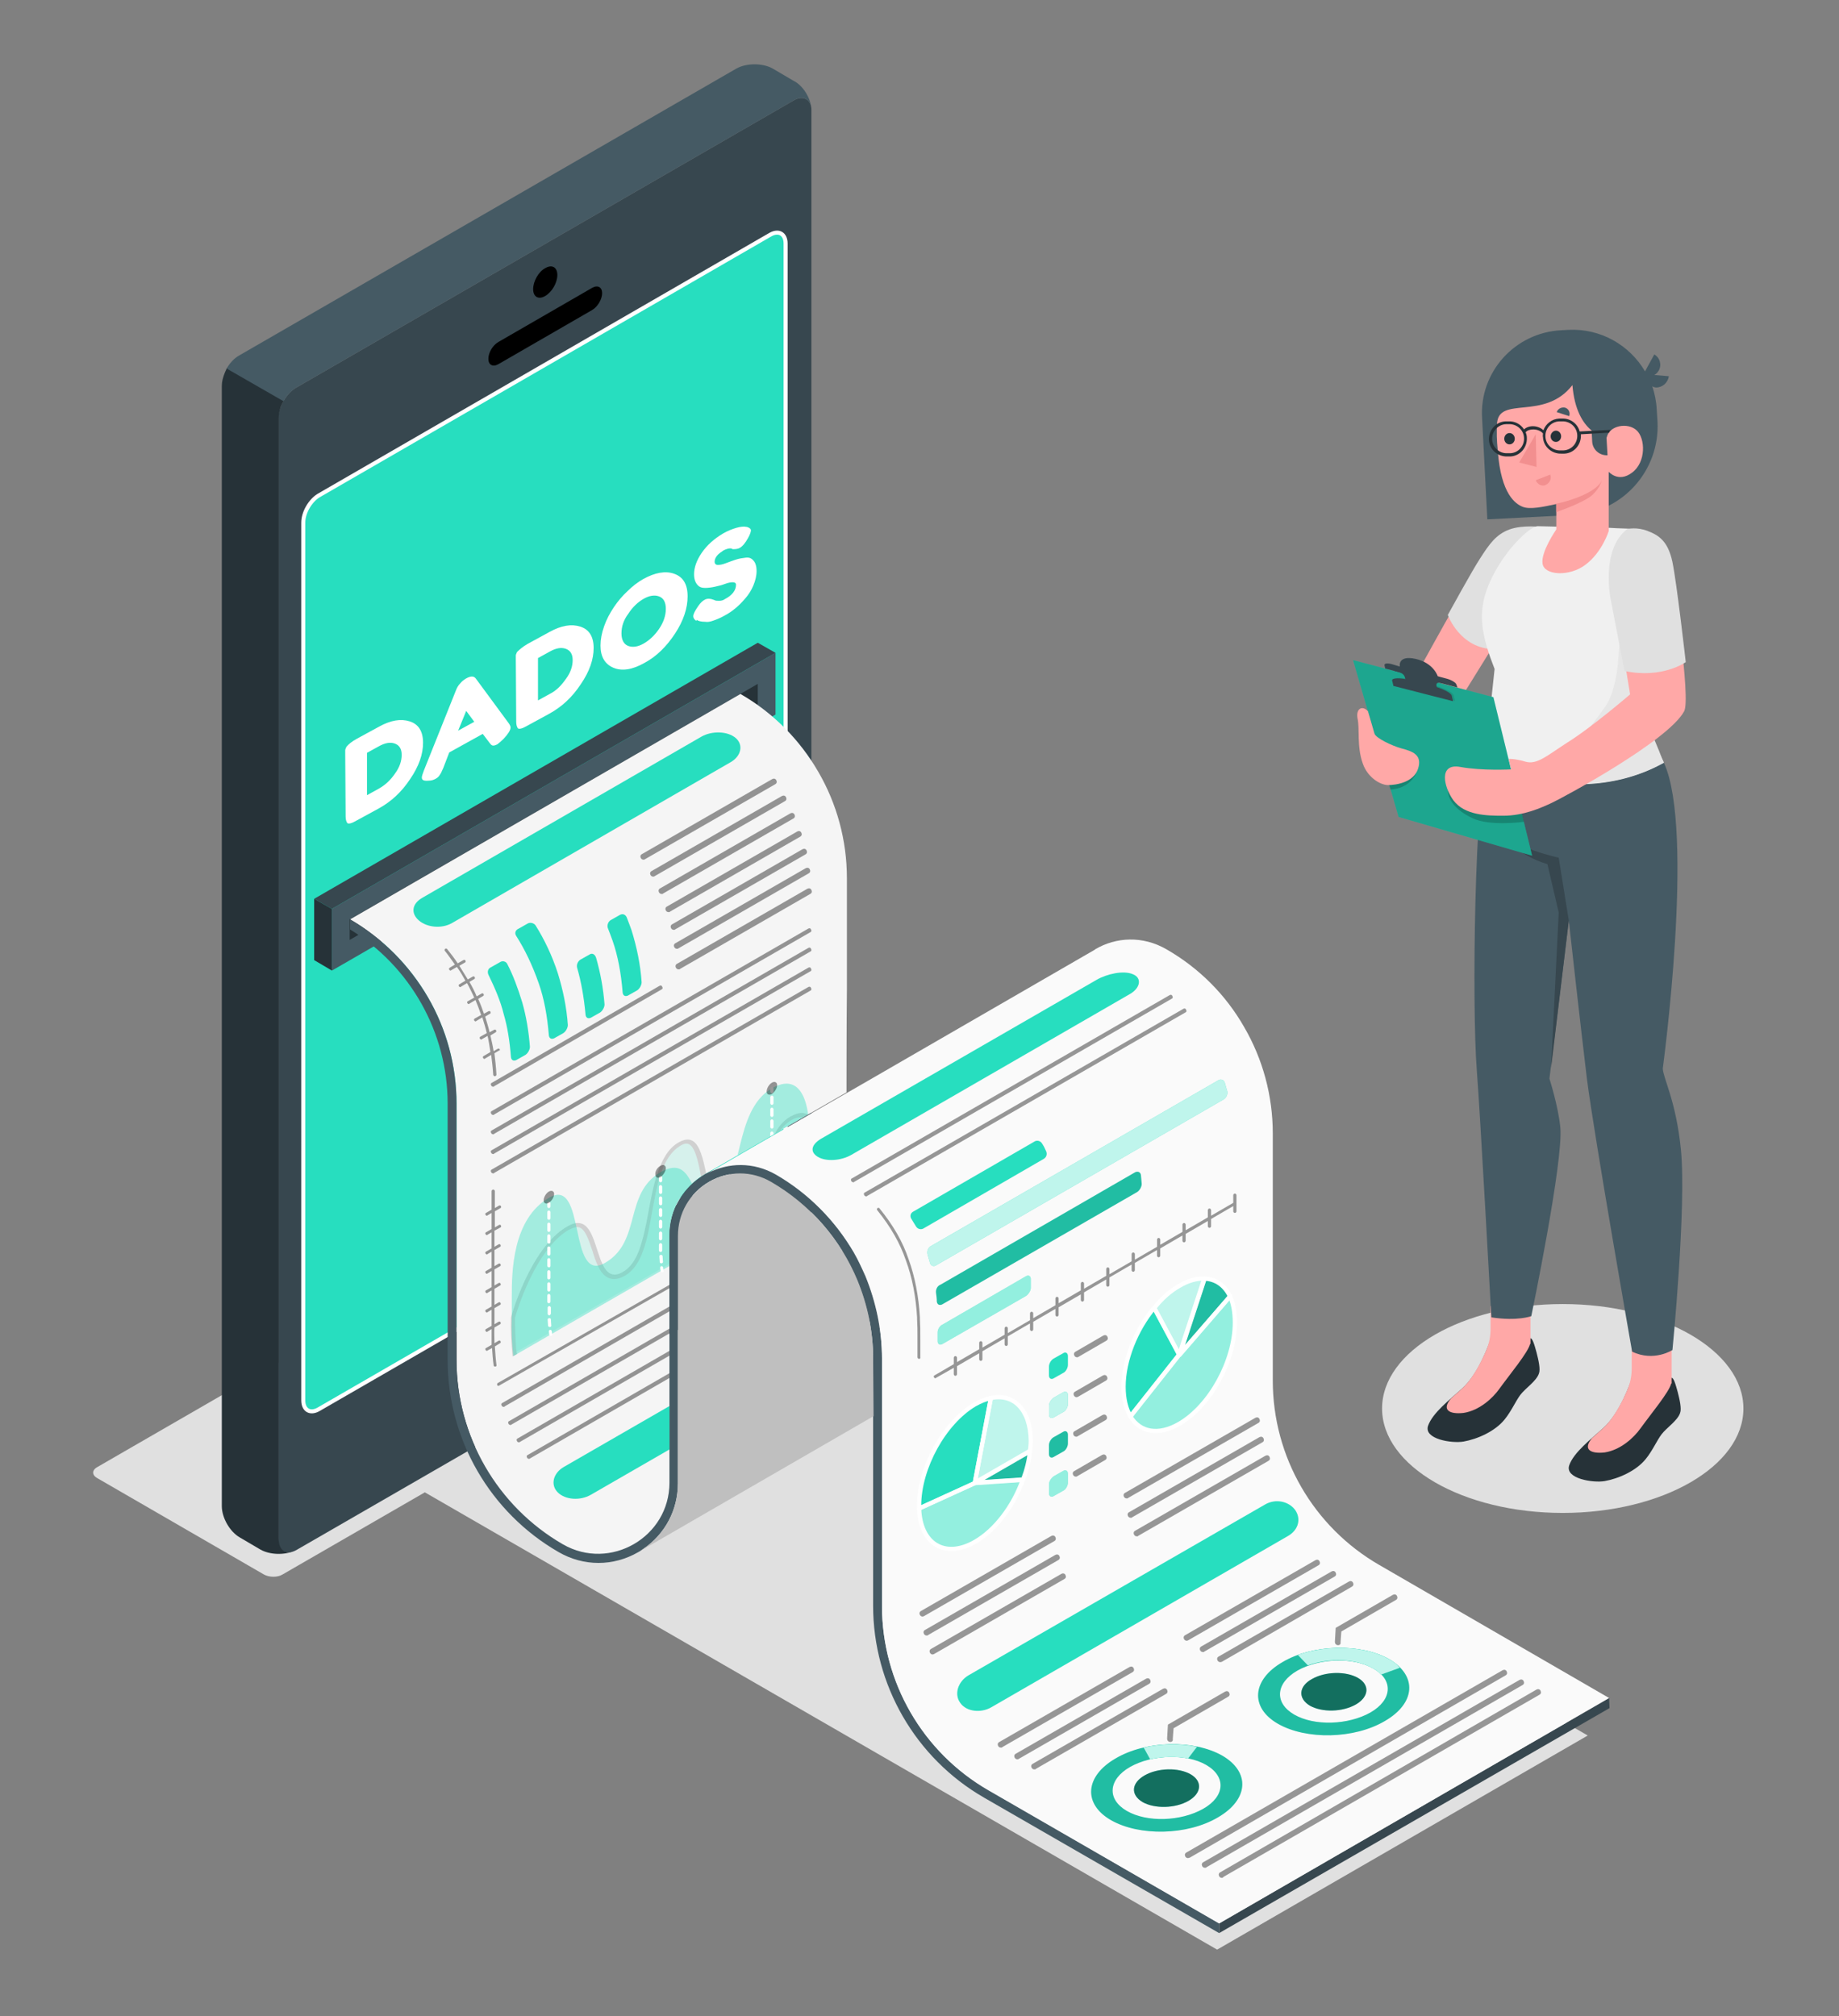 <?xml version="1.0" encoding="utf-8"?>
<!-- Generator: Adobe Illustrator 24.1.3, SVG Export Plug-In . SVG Version: 6.00 Build 0)  -->
<svg version="1.1" xmlns="http://www.w3.org/2000/svg" xmlns:xlink="http://www.w3.org/1999/xlink" x="0px" y="0px"
	 viewBox="0 0 456 500" style="enable-background:new 0 0 456 500;" xml:space="preserve">
<rect x="0" y="0" width="456" height="500" fill="#808080" stroke="none"/>
<style type="text/css">
	.st0{fill:#E0E0E0;}
	.st1{fill:#37474F;}
	.st2{fill:#263238;}
	.st3{fill:#27DEBF;}
	.st4{fill:#27DEBF;stroke:#FFFFFF;stroke-miterlimit:10;}
	.st5{fill:#455A64;}
	.st6{fill:#FFFFFF;}
	.st7{fill:#FFA8A7;}
	.st8{fill:#F0F0F0;}
	.st9{fill:#F28F8F;}
	.st10{fill:#E6E6E6;}
	.st11{opacity:0.25;}
	.st12{opacity:0.2;}
	.st13{opacity:0.1;}
	.st14{fill:#F5F5F5;}
	.st15{fill:#FAFAFA;}
	.st16{opacity:0.15;}
	.st17{clip-path:url(#XMLID_3_);}
	.st18{opacity:0.4;}
	.st19{opacity:0.7;fill:#FFFFFF;}
	.st20{opacity:0.5;fill:#FFFFFF;}
	.st21{fill:none;stroke:#FFFFFF;stroke-width:1.053;stroke-linecap:round;stroke-linejoin:round;stroke-miterlimit:10;}
	.st22{opacity:0.5;}
</style>
<g id="Floor">
</g>
<g id="Shadows">
	<ellipse id="Shadow_2_" class="st0" cx="387.5" cy="349.3" rx="44.8" ry="25.9"/>
	<polygon id="Shadow_11_" class="st0" points="101.2,367.7 301.8,483.5 393.7,430.4 193.1,314.6 	"/>
	<path id="Shadow_18_" class="st0" d="M65.5,390.5l-41.5-24c-1.2-0.7-1.2-1.9,0-2.6l146-84.3c1.2-0.7,3.2-0.7,4.5,0l41.5,24
		c1.2,0.7,1.2,1.9,0,2.6L70,390.5C68.8,391.2,66.8,391.2,65.5,390.5z"/>
</g>
<g id="Device">
	<g id="Device_3_">
		<g id="Device_10_">
			<g id="XMLID_15215_">
				<path id="XMLID_15219_" class="st1" d="M196.8,24.9L73.5,96.1c-2.5,1.4-4.5,4.9-4.5,7.8v277.9c0,2.9,2,4,4.5,2.6l123.2-71.1
					c2.5-1.4,4.5-4.9,4.5-7.8V27.5C201.3,24.7,199.2,23.5,196.8,24.9z M194.8,279.8c0,2.4-1.7,4-3.8,5.2l-112,64.7
					c-2.1,1.2-3.8,0.2-3.8-2.2V129.8c0-2.5,1.7-5.4,3.8-6.7l112-64.7c2.1-1.2,3.8-0.2,3.8,2.2V279.8z"/>
			</g>
			<g id="XMLID_15212_">
				<path id="XMLID_15214_" class="st2" d="M73,384.6c-2.5,1.1-6.1,1-8.4-0.3l-5.1-3c-2.5-1.4-4.5-4.9-4.5-7.8V95.7
					c0-1.1,0.3-2.2,0.8-3.4c0.2-0.4,0.3-0.7,0.5-1.1c0,0,0,0,0,0l14.1,8.1h0c-0.3,0.5-0.6,1.1-0.8,1.6c-0.3,0.9-0.5,1.9-0.5,2.8
					v277.9C69.1,384.4,70.8,385.6,73,384.6z"/>
			</g>
			<path id="XMLID_15211_" class="st3" d="M136.2,324.3c3.9-2.3,7.1-0.4,7.1,4.1c0,4.5-3.2,10-7.1,12.3c-3.9,2.3-7.1,0.4-7.1-4.1
				S132.3,326.6,136.2,324.3z"/>
			<g id="XMLID_15208_">
				<path id="XMLID_15210_" d="M135.2,66.5c1.7-1,3-0.2,3,1.7c0,1.9-1.3,4.2-3,5.2c-1.7,1-3,0.2-3-1.7
					C132.2,69.8,133.5,67.4,135.2,66.5z"/>
				<path id="XMLID_15209_" d="M123.6,84.8l23.2-13.4c1.4-0.8,2.5-0.2,2.5,1.3c0,1.5-1.1,3.4-2.5,4.2l-23.2,13.4
					c-1.4,0.8-2.5,0.2-2.5-1.3C121.1,87.4,122.2,85.6,123.6,84.8z"/>
			</g>
			<path id="XMLID_15207_" class="st4" d="M194.8,279.6c0,2.4-1.7,4-3.8,5.2l-112,64.7c-2.1,1.2-3.8,0.2-3.8-2.2V129.6
				c0-2.5,1.7-5.4,3.8-6.7l112-64.7c2.1-1.2,3.8-0.2,3.8,2.2V279.6z"/>
			<g id="XMLID_15204_">
				<path id="XMLID_15206_" class="st5" d="M201.2,26.8c-0.3-2.3-2.2-3.2-4.4-1.9L73.5,96.1c-1.2,0.7-2.4,1.9-3.2,3.4l-14.1-8.1
					c0.8-1.4,1.9-2.6,3.2-3.3l123.2-71.1c2.5-1.4,6.5-1.4,9,0l5.1,3C199,21.1,200.9,24.1,201.2,26.8z"/>
			</g>
		</g>
	</g>
	<g>
		<path class="st6" d="M88.5,183.2l5.5-3c2.9-1.6,5.4-2,7.6-1.3c2.2,0.7,3.3,2.5,3.3,5.3c0,2.8-1,5.8-3.2,9
			c-2.1,3.2-4.7,5.6-7.8,7.3l-5.5,3c-1.2,0.7-2,0.9-2.3,0.6c-0.2-0.3-0.4-0.8-0.4-1.6l-0.1-15.4c0-0.4,0-0.8,0-1
			c0-0.2,0.1-0.5,0.3-0.9C86.4,184.6,87.2,183.9,88.5,183.2z M97.9,191.9c1.2-1.6,1.7-3.2,1.7-4.7c0-1.5-0.6-2.4-1.7-2.8
			c-1.1-0.4-2.4-0.2-4,0.7l-2.9,1.6l0,10.5l2.9-1.6C95.5,194.7,96.8,193.5,97.9,191.9z"/>
		<path class="st6" d="M118,168.3l8.1,11c0.3,0.4,0.5,0.8,0.5,1.1c0,0.7-0.6,1.6-1.7,2.8c-0.7,0.7-1.2,1.1-1.6,1.4
			c-0.4,0.2-0.7,0.3-1,0.3c-0.2,0-0.4-0.1-0.5-0.2c-0.1-0.1-0.3-0.3-0.5-0.6l-1.6-2.1l-8.3,4.6l-1.5,3.9c-0.2,0.5-0.4,0.8-0.5,1.1
			c-0.1,0.2-0.3,0.5-0.5,0.8c-0.2,0.3-0.6,0.6-1,0.8c-0.4,0.2-0.9,0.4-1.6,0.4c-1.2,0.1-1.7-0.1-1.7-0.8c0-0.3,0.2-0.9,0.5-1.7l8-20
			c0.2-0.5,0.5-1.1,1-1.6c0.4-0.5,0.9-0.9,1.4-1.2C116.7,167.6,117.5,167.6,118,168.3z M115.6,176.3l-2,4.9l4-2.2L115.6,176.3z"/>
		<path class="st6" d="M130.8,159.7l5.5-3c2.9-1.6,5.4-2,7.6-1.3c2.2,0.7,3.3,2.5,3.3,5.3c0,2.8-1,5.8-3.2,9
			c-2.1,3.2-4.7,5.6-7.8,7.3l-5.5,3c-1.2,0.7-2,0.9-2.3,0.6c-0.2-0.3-0.4-0.8-0.4-1.6l-0.1-15.4c0-0.4,0-0.8,0-1
			c0-0.2,0.1-0.5,0.3-0.9C128.8,161.1,129.6,160.4,130.8,159.7z M140.3,168.4c1.2-1.6,1.7-3.2,1.7-4.7c0-1.5-0.6-2.4-1.7-2.8
			c-1.1-0.4-2.4-0.2-4,0.7l-2.9,1.6l0,10.5l2.9-1.6C137.9,171.3,139.1,170.1,140.3,168.4z"/>
		<path class="st6" d="M159.5,143.6c2.9-1.6,5.5-2.1,7.7-1.3c2.2,0.8,3.3,2.6,3.3,5.6c0,2.9-1,6-3.1,9.2c-2.1,3.2-4.6,5.7-7.6,7.3
			c-3,1.7-5.6,2.1-7.7,1.2c-2.1-0.9-3.2-2.7-3.2-5.5c0-1.5,0.3-3.1,0.9-4.8c0.6-1.7,1.4-3.2,2.4-4.7c1-1.5,2.1-2.8,3.4-4
			C156.8,145.4,158.1,144.4,159.5,143.6z M154.1,157.1c0,1.6,0.6,2.7,1.7,3.1c1.1,0.4,2.4,0.2,3.8-0.6c1.4-0.8,2.7-2,3.8-3.6
			c1.1-1.6,1.7-3.3,1.7-5c0-1.7-0.6-2.7-1.7-3.1c-1.1-0.4-2.4-0.2-3.8,0.6c-1.4,0.8-2.7,2-3.8,3.7
			C154.6,153.8,154.1,155.4,154.1,157.1z"/>
		<path class="st6" d="M172.7,154c-0.5-0.3-0.8-0.7-0.8-1.2c0-0.5,0.4-1.3,1.3-2.6c0.5-0.7,1-1.2,1.6-1.5s1.3-0.3,2.3,0.1
			c0.3,0.2,0.7,0.2,1.2,0.2c0.5,0,1-0.1,1.4-0.4c1.9-1,2.8-2.2,2.8-3.6c0-0.4-0.3-0.6-0.8-0.6c-0.5,0-1.1,0.1-1.9,0.4
			c-0.8,0.3-1.6,0.5-2.5,0.7c-0.9,0.2-1.7,0.3-2.5,0.3c-0.8,0-1.4-0.2-1.9-0.8c-0.5-0.6-0.8-1.4-0.8-2.6c0-1.6,0.6-3.4,1.9-5.3
			c1.3-1.9,3.1-3.5,5.3-4.8c1.2-0.7,2.3-1.1,3.3-1.4c1-0.3,1.7-0.3,2-0.3l0.7,0.1c0.6,0.2,0.9,0.5,0.9,0.8c0,0.4-0.2,1-0.7,1.9
			c-0.7,1.3-1.4,2.1-2.1,2.5c-0.4,0.2-0.9,0.3-1.6,0.3c-0.1,0-0.2,0-0.3-0.1s-0.3-0.1-0.5-0.1c-0.4,0-1,0.2-1.6,0.5
			c-0.6,0.4-1.2,0.8-1.6,1.3c-0.4,0.5-0.6,1-0.6,1.5c0,0.5,0.3,0.8,0.8,0.8c0.5,0,1.1-0.1,1.9-0.4c0.8-0.3,1.6-0.6,2.5-0.9
			c0.9-0.3,1.7-0.4,2.5-0.5c0.8-0.1,1.4,0.1,1.9,0.7c0.5,0.5,0.8,1.4,0.8,2.6c0,1.2-0.3,2.4-0.8,3.6c-0.5,1.2-1.2,2.3-2,3.2
			c-1.6,1.9-3.3,3.3-5.2,4.3c-0.9,0.5-1.8,0.9-2.7,1.2c-0.8,0.3-1.5,0.4-2,0.3c-1.1,0-1.8-0.2-2.2-0.5L172.7,154z"/>
	</g>
</g>
<g id="Character_1_">
	<g id="Character_4_">
		<g id="XMLID_819_">
			<g id="XMLID_820_">
				<path id="XMLID_821_" class="st7" d="M381.4,130.7c-6.5,0.3-8.8,1.6-12.2,5.6c-3.3,3.9-19.5,33.8-19.5,33.8s3,8.5,9.6,7.8
					l12.4-20L381.4,130.7z"/>
			</g>
		</g>
		<path id="XMLID_2128_" class="st0" d="M382.3,130.7c0,0-4.7-0.6-8,0.6c-3.3,1.2-5,3.6-7.3,7.2c-1.8,2.7-8,14-8,14s3,8.5,11.7,8.5
			L382.3,130.7z"/>
		<g id="Character_22_">
			<g id="XMLID_801_">
				<path id="XMLID_810_" class="st2" d="M404.7,343.1v-1.4c-0.6,1.7-3.1,8.8-7.1,12.4c-3.1,2.8-7.4,6.1-8.5,9.3
					c-1.1,3.3,5.9,4.4,8.8,3.9c3.4-0.6,7.8-2.5,10.2-5.5c1.7-2.1,2.7-4.5,3.9-6.1c1.2-1.6,4-3.4,4.6-5.3c0.4-1-0.1-3.3-0.6-5.2
					c-0.5-1.8-1-3.7-1.6-3.5c0,0.2,0,1.1,0,1.1c-0.7,0.8-2.7,1.6-5,1.7C408.2,344.5,404.7,344.2,404.7,343.1z"/>
				<path id="XMLID_809_" class="st7" d="M394.8,356.6c1-0.9,1.9-1.7,2.8-2.5c2.7-2.5,4.8-6.8,6-9.6c0.7-1.7,1-3.4,1-5.2v-5.6h9.9
					v9.2v0v0v0.2l-0.1,0c-0.5,2.1-5,7.5-7.6,11.1c-1.7,2.4-5,5.4-8.9,6C394.3,360.6,392.4,359.4,394.8,356.6z"/>
				<path id="XMLID_806_" class="st2" d="M369.7,333.3v-1.4c-0.6,1.7-3.1,8.8-7.1,12.4c-3.1,2.8-7.4,6.1-8.5,9.3
					c-1.1,3.3,5.9,4.4,8.8,3.9c3.4-0.6,7.8-2.5,10.2-5.5c1.7-2.1,2.7-4.5,3.9-6.1c1.2-1.6,4-3.4,4.6-5.3c0.4-1-0.1-3.3-0.6-5.2
					c-0.5-1.8-1-3.7-1.6-3.5c0,0.2,0,1.1,0,1.1c-0.7,0.8-2.7,1.6-5,1.7C373.2,334.7,369.7,334.4,369.7,333.3z"/>
				<path id="XMLID_804_" class="st7" d="M359.8,346.8c1-0.9,1.9-1.7,2.8-2.5c2.7-2.5,4.8-6.8,6-9.6c0.7-1.7,1-3.4,1-5.2v-5.6h9.9
					v9.2l0,0v0v0.2l-0.1,0c-0.5,2.1-5,7.5-7.6,11.1c-1.7,2.4-5,5.4-8.9,6C359.3,350.8,357.4,349.6,359.8,346.8z"/>
				<path id="XMLID_803_" class="st5" d="M412.6,189.2c7.7,16.8-0.3,75.8-0.3,75.8c0.2,2.7,3.3,8.1,4.5,20.1
					c1.4,14.2-2.1,49.7-2.1,49.7s-4.6,3-10,0.4c0,0-9.4-53.5-11.2-67.6c-1.5-12.3-4.5-39.3-4.5-39.3l-4.8,39.2c0,0,2.2,6.9,2.7,12.1
					c0.8,8.3-7.2,46.8-7.2,46.8s-3.4,1.3-9.9,0.3c0,0-2.8-51.1-3.6-61.1c-1.3-16.7-0.5-69,2.6-78.9L412.6,189.2z"/>
				<path id="XMLID_802_" class="st1" d="M389,228.3l-2.5-15.6c0,0-10.5-2.2-15.3-6.7c0,0,5,6.2,12.5,8.3l2.8,12l-1.9,38.6
					L389,228.3z"/>
			</g>
			<path id="XMLID_800_" class="st8" d="M399.1,130.9L399.1,130.9c2.9,0.2,3.9,0.1,6,0.3c4.2,0.4,5.3,6.6,7,10.3
				c1.9,4,1.9,8.5,0.5,12.7l-6.9,19.8c0,0,3.2,7.8,6.9,15.1c-17.2,9.6-38.7,4.6-43.9-2.5c-0.2-1.5,1.1-13.1,1.9-20.7
				c-3-7.6-3.8-12.4-2.6-17.5c2.4-9.3,10.9-17.9,13.3-17.9L399.1,130.9z"/>
			<g id="XMLID_1995_">
				<path class="st5" d="M413.8,93.3l-3.6-0.3c0.4-0.2,0.8-0.6,1.1-1.1c0.8-1.4,0.3-3.2-1.1-4l-2.3,4.2c-3.8-6.5-11-10.7-19-10.3
					l-1.8,0.1c-11.5,0.6-20.3,10.4-19.6,21.8c0.6,11.8,1.3,25.1,1.3,25.1l21.4-1.1c12.1-0.6,21.4-11,20.8-23.1l-0.2-3.1
					c-0.1-2-0.5-3.9-1.1-5.7c0.3,0.2,0.7,0.3,1,0.3C412.2,96.1,413.6,94.9,413.8,93.3z"/>
				<g id="XMLID_677_">
					<path id="XMLID_797_" class="st7" d="M371.2,105.1c-0.1,2.4-0.1,3.7,0.2,6.8c0.8,10.7,4.4,13.1,6.2,13.8c1.8,0.7,5.1,0,8.3-0.7
						l0,6.3c0,0-3.9,5.6-3.4,8.5c0.4,2.9,6.7,3.3,10.7,0.2c4.1-3.1,5.7-8.3,5.7-8.3l0-14.7c0,0,2.4,2.8,5.8,0.2
						c3.5-2.6,3.3-8.5,1.1-10.5c-2.2-2-6.8-1.2-7.4,1.8c0,0-7.5-0.6-8.5-13C382.9,104.5,371.6,98,371.2,105.1z"/>
				</g>
				<path id="XMLID_1993_" class="st5" d="M398.3,107.6l0.3,5.3l0,0c-2,0.1-3.7-1.4-3.8-3.4l-0.3-5.9L398.3,107.6z"/>
				<g id="XMLID_465_">
					<path id="XMLID_474_" class="st2" d="M384.5,108.2c0,0.8,0.6,1.4,1.3,1.4c0.7,0,1.3-0.6,1.3-1.4c0-0.8-0.6-1.4-1.3-1.4
						C385.1,106.8,384.5,107.5,384.5,108.2z"/>
				</g>
				<g id="XMLID_456_">
					<path id="XMLID_458_" class="st9" d="M384.4,117.7l-3.6,1.4c0.4,1,1.5,1.6,2.4,1.2C384.3,119.8,384.8,118.7,384.4,117.7z"/>
				</g>
				<g id="XMLID_451_">
					<path id="XMLID_455_" class="st5" d="M386,102.2l3.1,1c0.3-0.9-0.1-1.8-1-2.1C387.3,100.9,386.3,101.3,386,102.2z"/>
				</g>
				<g id="XMLID_357_">
					<path id="XMLID_363_" class="st2" d="M373,108.8c0,0.8,0.6,1.4,1.3,1.4c0.7,0,1.3-0.6,1.3-1.4c0-0.8-0.6-1.4-1.3-1.4
						C373.6,107.4,373,108,373,108.8z"/>
				</g>
				<g id="XMLID_355_">
					<polygon id="XMLID_356_" class="st9" points="380.8,107.7 381,115.8 376.7,114.7 					"/>
				</g>
				<g id="XMLID_1996_">
					<path id="XMLID_347_" class="st9" d="M385.9,124.9c3.4-0.6,10.4-3,11.3-5.9c0,0-0.3,1.8-2.3,3.7c-2,1.9-9,4.3-9,4.3
						L385.9,124.9z"/>
				</g>
			</g>
			<path id="XMLID_1994_" class="st10" d="M394.7,191.1c5.7-1.3,6.7-3.5,5.2-9.1c-0.1-0.2-0.1-0.4-0.2-0.5c-1.1-2.7-5.5-1.1-5.5-1.1
				s1.8-2.3,3.8-5.1s2.9-7.6,3.2-11c0.3-3.3,0.8-10,0.8-10s4.4-2.6,2.7-7.4l6.8-4.2c0,0,0.5,0.3,1.3,0.9c1.1,3.5,0.9,7.2-0.3,10.7
				l-6.9,19.8c0,0,4.1,7.1,6.9,15.1c-12.7,7.1-27.7,6.2-36.8,2.4C383,192.7,389.7,192.2,394.7,191.1z"/>
			<path id="XMLID_328_" class="st2" d="M399.5,106.6l-7.8,0.4c-0.5-1.9-2.3-3.3-4.4-3.2l-0.7,0c-1.8,0.1-3.3,1.3-3.9,2.9
				c-0.6-0.6-1.6-1-2.6-1c-0.9,0-1.7,0.3-2.2,0.8c-0.8-1.3-2.3-2.1-3.9-2l-0.7,0c-2.4,0.1-4.2,2.2-4.1,4.6c0.1,2.4,2.2,4.2,4.6,4.1
				l0.7,0c2.4-0.1,4.2-2.2,4.1-4.6c0-0.5-0.1-0.9-0.3-1.4c0.4-0.5,1.1-0.7,1.9-0.7c1,0,1.9,0.4,2.4,1l0,0c0,0.3-0.1,0.6,0,0.9
				c0.1,2.4,2.2,4.2,4.6,4.1l0.7,0c2.4-0.1,4.2-2.2,4.1-4.6c0-0.1,0-0.1,0-0.2l7-0.4C399.1,106.9,399.3,106.7,399.5,106.6z
				 M374.5,112.4l-0.7,0c-2,0.1-3.7-1.4-3.8-3.4c-0.1-2,1.4-3.7,3.4-3.8l0.7,0c2-0.1,3.7,1.4,3.8,3.4
				C378,110.6,376.5,112.3,374.5,112.4z M387.7,111.7l-0.7,0c-2,0.1-3.7-1.4-3.8-3.4c-0.1-2,1.4-3.7,3.4-3.8l0.7,0
				c2-0.1,3.7,1.4,3.8,3.4C391.2,109.9,389.7,111.6,387.7,111.7z"/>
		</g>
		<g id="XMLID_3993_">
			<g id="XMLID_4063_">
				<polygon id="XMLID_4065_" class="st3" points="335.5,163.7 370.3,172.9 379.9,212.2 346.8,202.6 				"/>
				<polygon id="XMLID_4064_" class="st11" points="335.5,163.7 370.3,172.9 379.9,212.2 346.8,202.6 				"/>
				<path class="st12" d="M359,196.2c0.2,2.1,1.7,4.6,6.1,6.7c4.3,2.1,12.8,0.9,12.8,0.9l-1.2-4.8L359,196.2z"/>
			</g>
			<g id="XMLID_4061_" class="st12">
				<path id="XMLID_4062_" d="M351.2,191.6c-0.3,0.9-1.9,3.9-6.4,4.2l-0.4-1.2L351.2,191.6z"/>
			</g>
			<g id="XMLID_4055_" class="st13">
				<path id="XMLID_4056_" d="M346,170c0,0-0.1-0.6-0.3-1.3c-0.2-0.7,1.9-0.8,4.6-0.1l5.1,1.3c2.7,0.7,5,1.8,5.1,2.6l0.3,1.3
					L346,170z"/>
			</g>
			<g id="XMLID_4000_">
				<path id="XMLID_4001_" class="st1" d="M343.3,165c-0.1-0.5,0.7-0.6,1.8-0.3l2,0.6c0,0-0.6-2.9,3.9-1.9c4.5,1,5.5,4.3,5.5,4.3
					s1,0.3,2.2,0.6c1.2,0.3,2.3,1,2.4,1.4l0.3,0.8l-17.9-4.7C343.5,165.9,343.4,165.5,343.3,165z"/>
			</g>
			<g id="XMLID_3998_">
				<path id="XMLID_3999_" class="st1" d="M345.8,166.4c1.6,0.4,2.3,0.6,2.6,1.7c0.3,1.3,0.4,2.2,0.4,2.2l7.9,2.1
					c0,0-0.4-1.6-0.5-2.3c-0.1-0.6,0.1-1,1.4-0.7l0.1-0.5l-12.4-3.2L345.8,166.4z"/>
			</g>
			<g id="XMLID_3996_">
				<path id="XMLID_3997_" class="st1" d="M345.5,170.1c0,0-0.1-0.6-0.3-1.3c-0.2-0.7,1.9-0.8,4.6-0.1l5.1,1.3
					c2.7,0.7,5,1.8,5.1,2.6l0.3,1.3L345.5,170.1z"/>
			</g>
			<g id="XMLID_3994_">
				<path id="XMLID_3995_" class="st7" d="M339.2,176.4c0,0,1.3,4.4,1.6,5.5c0.3,1.1,4.2,3,6.7,3.7c2.6,0.7,5.3,1.5,4.1,5.1
					c-1.1,3.3-5.3,4-7.5,4c-2.1-0.1-5.1-2.1-6.2-5.4c-1.5-4.2-0.7-8.7-1.3-11.2C336.2,175.6,337.9,174.9,339.2,176.4z"/>
			</g>
		</g>
		<g>
			<path class="st7" d="M404.3,131.2c4.5,0.3,9.2,2.7,9.9,8.1c0.7,5.4,5.1,33.9,3.4,37.1c-4,7.4-30.2,21.5-32.8,22.7
				c-2.6,1.2-6.9,3.2-12.1,3.2c-4.1,0-9.5-0.1-12.3-3.8c-2.4-3.3-3.8-9.3,1.7-8.3c5.5,1,12.6,0.6,12.6,0.6l-0.6-2.6
				c0,0,1.5-0.1,4.2,0.7c2.8,0.8,5.3-1.5,10.1-4.6c6.3-3.9,15.8-12.1,15.8-12.1l-3.9-23.8C400.3,148.6,400.2,138.3,404.3,131.2z"/>
			<path class="st0" d="M403.5,131.2c0,0,2.4-0.6,5.1,0.5c2.6,1,5,2.4,6.1,7.7c1.1,5.3,3.3,24.8,3.3,24.8s-5.8,4.2-15.2,2.2
				l-3.4-17.7C399.4,148.7,396.8,136.3,403.5,131.2z"/>
		</g>
	</g>
</g>
<g id="Analysis_1_">
	<g id="Analysis">
		<g>
			<g>
				<polygon class="st5" points="82.3,225.4 192.3,161.9 192.3,177.2 82.3,240.7 				"/>
				<polygon class="st2" points="86.7,228 86.7,233.1 187.9,174.6 187.9,169.6 				"/>
				<polygon class="st1" points="82.3,225.4 77.9,222.9 187.9,159.4 192.3,161.9 				"/>
				<polygon class="st2" points="77.9,222.9 82.3,225.4 82.3,240.7 77.9,238.1 				"/>
			</g>
			<g id="XMLID_297_">
				<polygon id="XMLID_459_" class="st1" points="399.1,423.6 302.3,479.4 302.3,477 399,421.1 				"/>
				<path id="XMLID_15053_" class="st14" d="M209.9,270.9l-21.3,12.3l-13.1,7.6c-0.4,0.2-0.8,0.5-1.2,0.7c-4.9,3-8.3,8.4-8.3,14.9
					l0,61.3c0,6-2.8,10.9-7,14.1c-3,2.3-6.7,3.6-10.6,3.6c-2.9,0-5.9-0.7-8.8-2.4c-16.3-9.4-26.4-26.9-26.4-45.7v-63.6
					c0-9.4-2.5-18.5-7.1-26.4c-4.6-7.9-11.2-14.6-19.3-19.3l96.8-55.9l0,0c8.2,4.7,14.8,11.5,19.3,19.3c4.6,7.9,7.1,17,7.1,26.4
					v27.7C209.9,253.4,209.9,270.9,209.9,270.9z"/>
				<path class="st5" d="M245.1,443.9c-16.3-9.4-26.4-26.8-26.4-45.7l0-61.3c0-7.2-1.5-14.1-4.1-20.5c-0.9-2-1.8-4-2.9-5.9
					c-4.6-7.9-11.2-14.6-19.3-19.3l0,0c-11.7-6.8-26.4,1.7-26.4,15.3l0,6.2l0-6.3l0,61.3l0-12.7v12.7c0,13.5-14.7,22-26.4,15.3
					c-16.3-9.4-26.4-26.9-26.4-45.7v-63.6c0-9.4-2.5-18.5-7.1-26.4c-4.6-7.9-11.2-14.6-19.3-19.3v2.5c15,9.2,24.2,25.6,24.2,43.2
					v63.6c0,19.6,10.5,37.8,27.5,47.6c6.2,3.6,13.6,3.6,19.8,0c0.4-0.2,0.7-0.4,1.1-0.7l0,0c5.5-3.7,8.7-9.7,8.7-16.4l0-61.3
					c0-5.6,2.9-10.6,7.7-13.4c4.8-2.8,10.6-2.8,15.4,0c9.8,5.6,17.2,14.3,21.4,24.4c2.5,6.1,3.9,12.7,3.9,19.4l0,14.2l0,47.1
					c0,19.6,10.5,37.8,27.5,47.6l58.3,33.6V477L245.1,443.9z"/>
				<path id="XMLID_420_" class="st15" d="M399,421.1L302.3,477l-57.2-33c-16.3-9.4-26.4-26.8-26.4-45.7l0-61.3
					c0-7.2-1.5-14.1-4.1-20.5c-0.9-2-1.8-4-2.9-5.9c-4.6-7.9-11.2-14.6-19.3-19.3c-5.6-3.2-11.8-3-16.8-0.4l13.1-7.6l26.4-15.2
					l56.4-32.6l0.1-0.1c5.1-3,11.7-3.4,17.6,0c8.2,4.7,14.8,11.4,19.3,19.3c4.6,7.9,7.1,17,7.1,26.4l0,61.3
					c0,18.9,10.1,36.3,26.4,45.7L399,421.1z"/>
				<path class="st0" d="M216.5,336.9c0-6.8-1.4-13.3-3.9-19.4c-4.2-10.1-11.7-18.8-21.4-24.4c-4.8-2.8-10.6-2.8-15.4,0
					c-4.8,2.8-7.7,7.8-7.7,13.4l0,61.3c0,6.7-3.2,12.7-8.7,16.4l0,0c-0.4,0.2-0.7,0.5-1.1,0.7l58.3-33.7L216.5,336.9z"/>
				<path class="st16" d="M216.5,336.9c0-6.8-1.4-13.3-3.9-19.4c-4.2-10.1-11.7-18.8-21.4-24.4c-4.8-2.8-10.6-2.8-15.4,0
					c-4.8,2.8-7.7,7.8-7.7,13.4l0,61.3c0,6.7-3.2,12.7-8.7,16.4l0,0c-0.4,0.2-0.7,0.5-1.1,0.7l58.3-33.7L216.5,336.9z"/>
			</g>
		</g>
		<g>
			<defs>
				<path id="XMLID_300_" d="M209.9,270.9l-21.3,12.3l-13.1,7.6c-0.4,0.2-0.8,0.5-1.2,0.7c-4.9,3-8.3,8.4-8.3,14.9l0,61.3
					c0,6-2.8,10.9-7,14.1c-3,2.3-6.7,3.6-10.6,3.6c-2.9,0-5.9-0.7-8.8-2.4c-16.3-9.4-26.4-26.9-26.4-45.7v-63.6
					c0-9.4-2.5-18.5-7.1-26.4c-4.6-7.9-11.2-14.6-19.3-19.3l96.8-55.9l0,0c8.2,4.7,14.8,11.5,19.3,19.3c4.6,7.9,7.1,17,7.1,26.4
					v27.7C209.9,253.4,209.9,270.9,209.9,270.9z"/>
			</defs>
			<clipPath id="XMLID_3_">
				<use xlink:href="#XMLID_300_"  style="overflow:visible;"/>
			</clipPath>
			<g class="st17">
				<path class="st3" d="M103.9,228.3c2,1.7,5.6,2.1,8.2,0.6l69.1-39.9c2.6-1.5,3.2-4.3,1.2-6c-2-1.7-5.9-1.8-8.5-0.3l-69.1,39.9
					C102.1,224.1,101.8,226.5,103.9,228.3z"/>
				<g>
					<path class="st18" d="M159.6,213.2c-0.3,0-0.5-0.1-0.7-0.4c-0.2-0.4-0.1-0.8,0.3-1l32.3-18.6c0.4-0.2,0.8-0.1,1,0.3
						c0.2,0.4,0.1,0.8-0.3,1l-32.3,18.6C159.8,213.2,159.7,213.2,159.6,213.2z"/>
				</g>
				<g>
					<path class="st18" d="M162,217.4c-0.3,0-0.5-0.1-0.7-0.4c-0.2-0.4-0.1-0.8,0.3-1l32.3-18.6c0.4-0.2,0.8-0.1,1,0.3
						c0.2,0.4,0.1,0.8-0.3,1l-32.3,18.6C162.3,217.3,162.2,217.4,162,217.4z"/>
				</g>
				<g>
					<path class="st18" d="M164.1,221.7c-0.3,0-0.5-0.1-0.7-0.4c-0.2-0.4-0.1-0.8,0.3-1l32.3-18.6c0.4-0.2,0.8-0.1,1,0.3
						c0.2,0.4,0.1,0.8-0.3,1l-32.3,18.6C164.4,221.7,164.3,221.7,164.1,221.7z"/>
				</g>
				<g>
					<path class="st18" d="M165.8,226.2c-0.3,0-0.5-0.1-0.7-0.4c-0.2-0.4-0.1-0.8,0.3-1l32.3-18.6c0.4-0.2,0.8-0.1,1,0.3
						c0.2,0.4,0.1,0.8-0.3,1l-32.3,18.6C166.1,226.2,166,226.2,165.8,226.2z"/>
				</g>
				<g>
					<path class="st18" d="M167.1,230.6c-0.3,0-0.5-0.1-0.7-0.4c-0.2-0.4-0.1-0.8,0.3-1l32.3-18.6c0.4-0.2,0.8-0.1,1,0.3
						c0.2,0.4,0.1,0.8-0.3,1l-32.3,18.6C167.3,230.6,167.2,230.6,167.1,230.6z"/>
				</g>
				<g>
					<path class="st18" d="M167.9,235.3c-0.3,0-0.5-0.1-0.7-0.4c-0.2-0.4-0.1-0.8,0.3-1l32.3-18.6c0.4-0.2,0.8-0.1,1,0.3
						c0.2,0.4,0.1,0.8-0.3,1l-32.3,18.6C168.1,235.3,168,235.3,167.9,235.3z"/>
				</g>
				<g>
					<path class="st18" d="M168.3,240.4c-0.3,0-0.5-0.1-0.7-0.4c-0.2-0.4-0.1-0.8,0.3-1l32.3-18.6c0.4-0.2,0.8-0.1,1,0.3
						c0.2,0.4,0.1,0.8-0.3,1l-32.3,18.6C168.6,240.4,168.5,240.4,168.3,240.4z"/>
				</g>
				<g>
					<path class="st18" d="M122.3,276.5c-0.2,0-0.4-0.1-0.5-0.3c-0.2-0.3-0.1-0.6,0.2-0.7l78.4-45.2c0.3-0.2,0.6-0.1,0.7,0.2
						c0.2,0.3,0.1,0.6-0.2,0.7l-78.4,45.2C122.5,276.5,122.4,276.5,122.3,276.5z"/>
					<path class="st18" d="M122.3,281.3c-0.2,0-0.4-0.1-0.5-0.3c-0.2-0.3-0.1-0.6,0.2-0.7l78.4-45.2c0.3-0.2,0.6-0.1,0.7,0.2
						c0.2,0.3,0.1,0.6-0.2,0.7l-78.4,45.2C122.5,281.3,122.4,281.3,122.3,281.3z"/>
					<path class="st18" d="M122.3,286.2c-0.2,0-0.4-0.1-0.5-0.3c-0.2-0.3-0.1-0.6,0.2-0.7l78.4-45.2c0.3-0.2,0.6-0.1,0.7,0.2
						c0.2,0.3,0.1,0.6-0.2,0.7l-78.4,45.2C122.5,286.2,122.4,286.2,122.3,286.2z"/>
					<path class="st18" d="M122.3,291c-0.2,0-0.4-0.1-0.5-0.3c-0.2-0.3-0.1-0.6,0.2-0.7l78.4-45.2c0.3-0.2,0.6-0.1,0.7,0.2
						c0.2,0.3,0.1,0.6-0.2,0.7l-78.4,45.2C122.5,291,122.4,291,122.3,291z"/>
				</g>
				<g>
					<g>
						<g>
							<path class="st18" d="M122.3,269.5c-0.2,0-0.4-0.1-0.5-0.3c-0.2-0.3-0.1-0.6,0.2-0.7l41.5-24c0.3-0.2,0.6-0.1,0.7,0.2
								c0.2,0.3,0.1,0.6-0.2,0.7l-41.5,24C122.5,269.5,122.4,269.5,122.3,269.5z"/>
						</g>
					</g>
					<g>
						<path class="st3" d="M121.1,241.7c1.6,3.3,3,6.5,3.8,9.8c0.9,3,1.5,6.7,1.8,10.7c0.1,0.7,0.6,1,1.3,0.7l2.3-1.3
							c0.6-0.4,1.1-1.3,1.1-2c-0.3-3.8-0.9-7.5-1.9-11c-1.1-3.6-2.3-6.8-3.7-9.5c-0.3-0.7-1.2-0.9-1.8-0.5l-2.3,1.3
							C121,240.2,120.8,241,121.1,241.7z"/>
					</g>
					<g>
						<path class="st3" d="M128,232.1c2.1,3.3,4,7.2,5.6,11.8c1.3,3.7,2.1,8,2.5,12.9c0.1,0.7,0.6,1,1.3,0.7l2.3-1.3
							c0.6-0.4,1.1-1.3,1.1-2c-0.3-4.4-1.2-8.7-2.5-12.9c-1.4-4.3-3.3-8.3-5.5-11.8c-0.4-0.6-1.3-0.8-1.9-0.5l-2.3,1.3
							C127.7,230.7,127.6,231.5,128,232.1z"/>
					</g>
					<path class="st3" d="M142.7,238.6"/>
					<path class="st3" d="M146.2,236.7l-2.3,1.3c-0.6,0.4-1,1.2-0.8,2c1,3.4,1.7,7.3,2.1,11.7c0.1,0.7,0.6,1,1.3,0.7l2.3-1.3
						c0.6-0.4,1.1-1.3,1.1-2c-0.3-3.9-1-7.8-2.1-11.6C147.5,236.6,146.8,236.3,146.2,236.7z"/>
					<path class="st3" d="M155.4,227.5c-0.3-0.7-1-1-1.7-0.6l-2.3,1.3c-0.6,0.4-0.9,1.2-0.7,1.9c0.4,1,0.8,2.1,1.2,3.2
						c1.3,3.7,2.1,8,2.5,12.9c0.1,0.7,0.6,1,1.3,0.7l2.3-1.3c0.6-0.4,1.1-1.3,1.1-2c-0.3-4.4-1.2-8.7-2.5-12.9
						C156.2,229.6,155.8,228.5,155.4,227.5z"/>
					<path class="st18" d="M123.9,260.2c-0.1-0.2-0.3-0.2-0.5-0.1l-1,0.6c-0.2-1.3-0.5-2.6-0.8-3.9l1.3-0.8c0.2-0.1,0.2-0.3,0.1-0.5
						c-0.1-0.2-0.3-0.2-0.5-0.1l-1.1,0.6c-0.3-1.3-0.7-2.6-1.1-3.9l1.2-0.7c0.2-0.1,0.2-0.3,0.1-0.5c-0.1-0.2-0.3-0.2-0.5-0.1
						l-1.1,0.6c-0.4-1.2-0.9-2.5-1.4-3.6c0,0,0-0.1,0-0.1l1.2-0.7c0.2-0.1,0.2-0.3,0.1-0.5c-0.1-0.2-0.3-0.2-0.5-0.1l-1.2,0.7
						c-0.5-1.2-1.1-2.4-1.8-3.6l1.2-0.7c0.2-0.1,0.2-0.3,0.1-0.5c-0.1-0.2-0.3-0.2-0.5-0.1l-1.2,0.7c-0.7-1.1-1.4-2.3-2.1-3.4
						l1.4-0.8c0.2-0.1,0.2-0.3,0.1-0.5c-0.1-0.2-0.3-0.2-0.5-0.1l-1.4,0.8c-0.8-1.2-1.7-2.4-2.6-3.5c-0.1-0.2-0.4-0.2-0.5-0.1
						c-0.2,0.1-0.2,0.4-0.1,0.5c0.9,1.1,1.7,2.3,2.5,3.4l-1.3,0.8c-0.2,0.1-0.2,0.3-0.1,0.5c0.1,0.1,0.2,0.2,0.3,0.2
						c0.1,0,0.1,0,0.2-0.1l1.4-0.8c0.8,1.1,1.5,2.3,2.1,3.4l-1.5,0.9c-0.2,0.1-0.2,0.3-0.1,0.5c0.1,0.1,0.2,0.2,0.3,0.2
						c0.1,0,0.1,0,0.2-0.1l1.5-0.9c0.7,1.2,1.2,2.4,1.8,3.6l-1.6,0.9c-0.2,0.1-0.2,0.3-0.1,0.5c0.1,0.1,0.2,0.2,0.3,0.2
						c0.1,0,0.1,0,0.2-0.1l1.5-0.9c0,0,0,0,0,0c0.5,1.2,1,2.5,1.4,3.7l-1.6,0.9c-0.2,0.1-0.2,0.3-0.1,0.5c0.1,0.1,0.2,0.2,0.3,0.2
						c0.1,0,0.1,0,0.2-0.1l1.5-0.9c0.4,1.3,0.8,2.6,1.1,3.9l-1.6,0.9c-0.2,0.1-0.2,0.3-0.1,0.5c0.1,0.1,0.2,0.2,0.3,0.2
						c0.1,0,0.1,0,0.2-0.1l1.4-0.8c0.3,1.3,0.5,2.6,0.7,4l-1.7,1c-0.2,0.1-0.2,0.3-0.1,0.5c0.1,0.1,0.2,0.2,0.3,0.2
						c0.1,0,0.1,0,0.2-0.1l1.5-0.9c0.2,1.6,0.4,3.3,0.5,4.9c0,0.2,0.2,0.4,0.4,0.4c0,0,0,0,0,0c0.2,0,0.4-0.2,0.4-0.4
						c-0.1-1.8-0.3-3.6-0.5-5.3l1.2-0.7C123.9,260.6,124,260.4,123.9,260.2z"/>
				</g>
				<g>
					<g class="st16">
						<g>
							<path class="st3" d="M127.8,335.4c-0.3-2.9-0.4-5.8-0.3-8.7c0.3-1.1,5-17.2,13.6-22.2c0.6-0.4,1.2-0.6,1.7-0.7
								c0.2-0.1,0.5-0.1,0.7-0.1c2.3,0,3.3,3.2,4.3,6.2c0.4,1.3,0.8,2.6,1.4,3.7c0.6,1.2,1.6,2.9,3.5,2.9c0.7,0,1.5-0.2,2.4-0.7
								c4.1-2.4,5.3-8.7,6.6-15.5c0.6-3,1.2-6.2,2-8.9c1.3-3.9,2.9-6.4,5.1-7.7c0.7-0.4,1.4-0.6,1.9-0.6c2.4,0,3.3,4.3,4.2,8.4
								c0.5,2.3,1,4.6,1.7,6.3c0.9,2,2,3,3.5,3c0.8,0,1.6-0.3,2.5-0.8c5.1-2.9,6.6-7.9,8.1-12.7c1.3-4.1,2.5-7.9,5.8-9.9
								c0.9-0.5,1.7-0.8,2.5-0.8c0.4,0,0.7,0.1,1.1,0.2c0.2,1.3,0.2,2.3,0.2,2.3l0.1,9.7c0.1,1.9,0.2,3.3,0.4,4.6L127.8,335.4z"/>
						</g>
						<g>
							<path d="M201.1,293.7c-0.2-1.5-0.3-3.1-0.4-4.9l-0.1-9.7c0,0,0-1.1-0.2-2.7c-0.5-0.2-1-0.4-1.6-0.4l0,0
								c-0.8,0-1.7,0.3-2.8,0.9c-7.5,4.3-4.6,17.2-13.9,22.6c-0.8,0.5-1.6,0.7-2.2,0.7c-1.4,0-2.3-1-3-2.6c-2.2-4.9-2.1-15-6.4-15
								c-0.6,0-1.3,0.2-2.2,0.7c-2.7,1.5-4.2,4.5-5.4,8c-2.8,8.7-2.6,20.8-8.4,24.1c-0.8,0.5-1.5,0.7-2.1,0.7c-1.4,0-2.3-1.1-3-2.6
								c-1.8-3.7-2.4-10.2-6.1-10.2c-0.3,0-0.5,0-0.8,0.1c-0.6,0.1-1.2,0.4-1.9,0.8c-9.2,5.3-13.9,22.5-13.9,22.5
								c-0.1,3.3,0.1,6.5,0.4,9.7l1.1-0.6c-0.1-0.3-0.1-0.6-0.2-1.2c-0.2-2.6-0.3-5.2-0.3-7.8c0.4-1.5,5-16.9,13.3-21.8
								c0.6-0.3,1.1-0.5,1.5-0.6c0.2,0,0.4-0.1,0.6-0.1c1.9,0,2.8,3,3.8,5.9c0.4,1.3,0.8,2.6,1.4,3.8c0.4,0.8,1.5,3.2,4,3.2
								c0.8,0,1.7-0.3,2.6-0.8c4.4-2.5,5.6-9,6.8-15.9c0.6-3,1.1-6.2,2-8.9c1.2-3.8,2.8-6.1,4.9-7.4c0.6-0.4,1.2-0.6,1.6-0.6
								c2,0,2.9,4.2,3.6,8c0.5,2.3,1,4.7,1.8,6.4c1,2.2,2.3,3.3,4,3.3c0.9,0,1.8-0.3,2.7-0.9c5.3-3,6.9-8.3,8.3-13
								c1.2-4,2.4-7.7,5.6-9.6c0.8-0.5,1.5-0.7,2.2-0.7l0,0c0.2,0,0.4,0,0.6,0.1c0.1,1.1,0.1,1.9,0.1,1.9l0.1,9.8
								c0.1,1.7,0.2,3,0.3,4.2c0.1,0.5,0.1,0.9,0.2,1.1L201.1,293.7"/>
						</g>
					</g>
					<g class="st18">
						<path class="st3" d="M126.9,321.7v4.9c-0.1,3.4,0,6.5,0.4,9.7l73.8-42.6c-0.2-1.4-0.3-3.1-0.4-4.9l-0.1-9.7
							c0,0,0-14.5-9.2-9.2c-9.7,5.6-6.9,23.4-13.8,27.3c-6.9,4-4.6-11.8-13.8-6.5c-9.2,5.3-4.6,17.2-13.8,22.5
							c-9.2,5.3-4.6-21.5-13.8-16.2S126.9,315.5,126.9,321.7z"/>
					</g>
					<g>
						<path class="st18" d="M123.6,343.7c-0.1,0-0.3-0.1-0.3-0.2c-0.1-0.2,0-0.4,0.1-0.5l78.5-44.9c0.2-0.1,0.4,0,0.5,0.1
							c0.1,0.2,0,0.4-0.1,0.5l-78.5,44.9C123.7,343.7,123.6,343.7,123.6,343.7z"/>
					</g>
					<g>
						<g>
							<path class="st6" d="M136.1,299.6c-0.2,0-0.4-0.2-0.4-0.4l0-0.8c0-0.2,0.2-0.4,0.4-0.4s0.4,0.2,0.4,0.4l0,0.8
								C136.5,299.4,136.3,299.6,136.1,299.6z"/>
						</g>
						<g>
							<path class="st6" d="M136.3,329.1c-0.2,0-0.4-0.2-0.4-0.3c0-0.5-0.1-1-0.1-1.5c0-0.2,0.1-0.4,0.4-0.4c0.3,0,0.4,0.1,0.4,0.4
								c0,0.5,0.1,1,0.1,1.5C136.7,328.9,136.6,329.1,136.3,329.1C136.4,329.1,136.3,329.1,136.3,329.1z M136.2,326.2
								c-0.2,0-0.4-0.2-0.4-0.4c0-0.4,0-0.9,0-1.5c0-0.2,0.2-0.4,0.4-0.4c0.2,0,0.4,0.2,0.4,0.4c0,0.6,0,1,0,1.5
								C136.5,326,136.4,326.2,136.2,326.2C136.2,326.2,136.2,326.2,136.2,326.2z M136.1,323.2c-0.2,0-0.4-0.2-0.4-0.4l0-1.5
								c0-0.2,0.2-0.4,0.4-0.4h0c0.2,0,0.4,0.2,0.4,0.4l0,1.5C136.5,323,136.3,323.2,136.1,323.2
								C136.1,323.2,136.1,323.2,136.1,323.2z M136.1,320.3c-0.2,0-0.4-0.2-0.4-0.4l0-1.5c0-0.2,0.2-0.4,0.4-0.4h0
								c0.2,0,0.4,0.2,0.4,0.4l0,1.5C136.5,320.1,136.3,320.3,136.1,320.3L136.1,320.3z M136.1,317.3c-0.2,0-0.4-0.2-0.4-0.4l0-1.5
								c0-0.2,0.2-0.4,0.4-0.4s0.4,0.2,0.4,0.4l0,1.5C136.5,317.1,136.3,317.3,136.1,317.3z M136.1,314.3c-0.2,0-0.4-0.2-0.4-0.4
								v-1.5c0-0.2,0.2-0.4,0.4-0.4s0.4,0.2,0.4,0.4v1.5C136.5,314.2,136.3,314.3,136.1,314.3z M136.1,311.4c-0.2,0-0.4-0.2-0.4-0.4
								v-1.5c0-0.2,0.2-0.4,0.4-0.4s0.4,0.2,0.4,0.4v1.5C136.5,311.2,136.3,311.4,136.1,311.4z M136.1,308.4L136.1,308.4
								c-0.2,0-0.4-0.2-0.4-0.4l0-1.5c0-0.2,0.2-0.4,0.4-0.4s0.4,0.2,0.4,0.4l0,1.5C136.5,308.3,136.3,308.4,136.1,308.4z
								 M136.1,305.5L136.1,305.5c-0.2,0-0.4-0.2-0.4-0.4l0-1.5c0-0.2,0.2-0.4,0.4-0.4c0.2,0,0.4,0.2,0.4,0.4l0,1.5
								C136.5,305.3,136.3,305.5,136.1,305.5z M136.1,302.5c-0.2,0-0.4-0.2-0.4-0.4l0-1.5c0-0.2,0.2-0.4,0.4-0.4c0,0,0,0,0,0
								c0.2,0,0.4,0.2,0.4,0.4l0,1.5C136.5,302.4,136.3,302.5,136.1,302.5z"/>
						</g>
						<g>
							<path class="st6" d="M136.6,331.3c-0.2,0-0.4-0.1-0.4-0.3c0-0.3-0.1-0.5-0.1-0.8c0-0.2,0.1-0.4,0.3-0.4
								c0.2,0,0.4,0.1,0.4,0.3c0,0.3,0.1,0.5,0.1,0.8C137,331.1,136.8,331.3,136.6,331.3C136.6,331.3,136.6,331.3,136.6,331.3z"/>
						</g>
					</g>
					<g>
						<g>
							<path class="st6" d="M191.4,271.1c-0.2,0-0.4-0.2-0.4-0.4l0-0.8c0-0.2,0.2-0.4,0.4-0.4h0c0.2,0,0.4,0.2,0.4,0.4l0,0.8
								C191.8,270.9,191.6,271.1,191.4,271.1z"/>
						</g>
						<g>
							<path class="st6" d="M191.7,300.6c-0.2,0-0.4-0.2-0.4-0.3c0-0.5-0.1-1-0.1-1.5c0-0.2,0.1-0.4,0.4-0.4c0.2,0,0.4,0.1,0.4,0.4
								c0,0.5,0.1,1,0.1,1.5C192.1,300.4,191.9,300.5,191.7,300.6C191.7,300.6,191.7,300.6,191.7,300.6z M191.5,297.6
								c-0.2,0-0.4-0.2-0.4-0.4c0-0.4,0-0.9,0-1.5c0-0.2,0.2-0.4,0.4-0.4c0,0,0,0,0,0c0.2,0,0.4,0.2,0.4,0.4c0,0.6,0,1,0,1.5
								C191.9,297.4,191.7,297.6,191.5,297.6C191.5,297.6,191.5,297.6,191.5,297.6z M191.5,294.7c-0.2,0-0.4-0.2-0.4-0.4l0-1.5
								c0-0.2,0.2-0.4,0.4-0.4h0c0.2,0,0.4,0.2,0.4,0.4l0,1.5C191.8,294.5,191.7,294.7,191.5,294.7
								C191.5,294.7,191.5,294.7,191.5,294.7z M191.4,291.7c-0.2,0-0.4-0.2-0.4-0.4l0-1.5c0-0.2,0.2-0.4,0.4-0.4h0
								c0.2,0,0.4,0.2,0.4,0.4l0,1.5C191.8,291.5,191.7,291.7,191.4,291.7L191.4,291.7z M191.4,288.8c-0.2,0-0.4-0.2-0.4-0.4l0-1.5
								c0-0.2,0.2-0.4,0.4-0.4c0.2,0,0.4,0.2,0.4,0.4l0,1.5C191.8,288.6,191.6,288.8,191.4,288.8z M191.4,285.8
								c-0.2,0-0.4-0.2-0.4-0.4V284c0-0.2,0.2-0.4,0.4-0.4s0.4,0.2,0.4,0.4v1.5C191.8,285.6,191.6,285.8,191.4,285.8z M191.4,282.9
								c-0.2,0-0.4-0.2-0.4-0.4V281c0-0.2,0.2-0.4,0.4-0.4s0.4,0.2,0.4,0.4v1.5C191.8,282.7,191.6,282.9,191.4,282.9z M191.4,279.9
								L191.4,279.9c-0.2,0-0.4-0.2-0.4-0.4l0-1.5c0-0.2,0.2-0.4,0.4-0.4s0.4,0.2,0.4,0.4l0,1.5
								C191.8,279.7,191.6,279.9,191.4,279.9z M191.4,277L191.4,277c-0.2,0-0.4-0.2-0.4-0.4l0-1.5c0-0.2,0.2-0.4,0.4-0.4
								c0.2,0,0.4,0.2,0.4,0.4l0,1.5C191.8,276.8,191.6,277,191.4,277z M191.4,274L191.4,274c-0.2,0-0.4-0.2-0.4-0.4l0-1.5
								c0-0.2,0.2-0.4,0.4-0.4s0.4,0.2,0.4,0.4l0,1.5C191.8,273.8,191.6,274,191.4,274z"/>
						</g>
						<g>
							<path class="st6" d="M191.9,302.8c-0.2,0-0.4-0.1-0.4-0.3c0-0.3-0.1-0.5-0.1-0.8c0-0.2,0.1-0.4,0.3-0.4
								c0.2,0,0.4,0.1,0.4,0.3c0,0.3,0.1,0.5,0.1,0.8C192.3,302.6,192.2,302.8,191.9,302.8C191.9,302.8,191.9,302.8,191.9,302.8z"/>
						</g>
					</g>
					<g>
						<g>
							<path class="st6" d="M163.8,293.2c-0.2,0-0.4-0.2-0.4-0.4V292c0-0.2,0.2-0.4,0.4-0.4s0.4,0.2,0.4,0.4v0.8
								C164.2,293,164,293.2,163.8,293.2z"/>
						</g>
						<g>
							<path class="st6" d="M164,313.3c-0.2,0-0.4-0.1-0.4-0.3c0-0.5-0.1-1-0.1-1.4c0-0.2,0.1-0.4,0.4-0.4c0.2,0,0.4,0.1,0.4,0.4
								c0,0.5,0.1,1,0.1,1.4C164.4,313.1,164.2,313.3,164,313.3C164,313.3,164,313.3,164,313.3z M163.8,310.5
								c-0.2,0-0.4-0.2-0.4-0.4l0-1.4c0-0.2,0.2-0.4,0.4-0.4c0,0,0,0,0,0c0.2,0,0.4,0.2,0.4,0.4l0,1.4
								C164.2,310.3,164,310.5,163.8,310.5C163.8,310.5,163.8,310.5,163.8,310.5z M163.8,307.6c-0.2,0-0.4-0.2-0.4-0.4l0-1.4
								c0-0.2,0.2-0.4,0.4-0.4c0,0,0,0,0,0c0.2,0,0.4,0.2,0.4,0.4l0,1.4C164.2,307.4,164,307.6,163.8,307.6
								C163.8,307.6,163.8,307.6,163.8,307.6z M163.8,304.7c-0.2,0-0.4-0.2-0.4-0.4l0-1.4c0-0.2,0.2-0.4,0.4-0.4h0
								c0.2,0,0.4,0.2,0.4,0.4l0,1.4C164.2,304.5,164,304.7,163.8,304.7L163.8,304.7z M163.8,301.8c-0.2,0-0.4-0.2-0.4-0.4V300
								c0-0.2,0.2-0.4,0.4-0.4s0.4,0.2,0.4,0.4v1.4C164.2,301.7,164,301.8,163.8,301.8z M163.8,298.9L163.8,298.9
								c-0.2,0-0.4-0.2-0.4-0.4l0-1.4c0-0.2,0.2-0.4,0.4-0.4c0.2,0,0.4,0.2,0.4,0.4l0,1.4C164.2,298.8,164,298.9,163.8,298.9z
								 M163.8,296.1L163.8,296.1c-0.2,0-0.4-0.2-0.4-0.4l0-1.4c0-0.2,0.2-0.4,0.4-0.4s0.4,0.2,0.4,0.4l0,1.4
								C164.2,295.9,164,296.1,163.8,296.1z"/>
						</g>
						<g>
							<path class="st6" d="M164.2,315.5c-0.2,0-0.4-0.1-0.4-0.3c0-0.3-0.1-0.5-0.1-0.8c0-0.2,0.1-0.4,0.3-0.4
								c0.2,0,0.4,0.1,0.4,0.3c0,0.3,0.1,0.5,0.1,0.8C164.7,315.3,164.5,315.5,164.2,315.5C164.3,315.5,164.3,315.5,164.2,315.5z"/>
						</g>
					</g>
					<g>
						<path class="st18" d="M136.1,295.5c0.7-0.4,1.3-0.1,1.3,0.6c0,0.8-0.6,1.7-1.3,2.2c-0.7,0.4-1.3,0.1-1.3-0.6
							C134.8,296.9,135.4,295.9,136.1,295.5z"/>
					</g>
					<path class="st18" d="M163.8,289.1c0.7-0.4,1.3-0.1,1.3,0.6s-0.6,1.7-1.3,2.2c-0.7,0.4-1.3,0.1-1.3-0.6
						C162.4,290.5,163,289.5,163.8,289.1z"/>
					<path class="st18" d="M191.4,268.5c0.7-0.4,1.3-0.1,1.3,0.6c0,0.8-0.6,1.7-1.3,2.2c-0.7,0.4-1.3,0.1-1.3-0.6
						C190.1,269.9,190.7,268.9,191.4,268.5z"/>
					<path class="st18" d="M124.1,304.4c0.2-0.1,0.2-0.3,0.1-0.5c-0.1-0.2-0.3-0.2-0.5-0.1l-1,0.6v-4l1.4-0.8
						c0.2-0.1,0.2-0.3,0.1-0.5c-0.1-0.2-0.3-0.2-0.5-0.1l-1,0.6v-4.2c0-0.2-0.2-0.4-0.4-0.4c-0.2,0-0.4,0.2-0.4,0.4v4.6l-1.4,0.8
						c-0.2,0.1-0.2,0.3-0.1,0.5c0.1,0.1,0.2,0.2,0.3,0.2c0.1,0,0.1,0,0.2-0.1l1-0.6v4l-1.4,0.8c-0.2,0.1-0.2,0.3-0.1,0.5
						c0.1,0.1,0.2,0.2,0.3,0.2c0.1,0,0.1,0,0.2-0.1l1-0.6v4l-1.4,0.8c-0.2,0.1-0.2,0.3-0.1,0.5c0.1,0.1,0.2,0.2,0.3,0.2
						c0.1,0,0.1,0,0.2-0.1l1-0.6v4l-1.4,0.8c-0.2,0.1-0.2,0.3-0.1,0.5c0.1,0.1,0.2,0.2,0.3,0.2c0.1,0,0.1,0,0.2-0.1l1-0.6v4
						l-1.4,0.8c-0.2,0.1-0.2,0.3-0.1,0.5c0.1,0.1,0.2,0.2,0.3,0.2c0.1,0,0.1,0,0.2-0.1l1-0.6v4l-1.4,0.8c-0.2,0.1-0.2,0.3-0.1,0.5
						c0.1,0.1,0.2,0.2,0.3,0.2c0.1,0,0.1,0,0.2-0.1l1-0.6v4l-1.4,0.8c-0.2,0.1-0.2,0.3-0.1,0.5c0.1,0.1,0.2,0.2,0.3,0.2
						c0.1,0,0.1,0,0.2-0.1l1-0.6c0,1.3,0,2.6,0,3.9l-1.4,0.8c-0.2,0.1-0.2,0.3-0.1,0.5c0.1,0.1,0.2,0.2,0.3,0.2c0.1,0,0.1,0,0.2-0.1
						l1.1-0.6c0.1,1.4,0.2,2.9,0.4,4.3c0,0.2,0.2,0.3,0.4,0.3c0,0,0,0,0,0c0.2,0,0.4-0.2,0.3-0.4c-0.2-1.5-0.3-3.1-0.4-4.6l1.3-0.8
						c0.2-0.1,0.2-0.3,0.1-0.5c-0.1-0.2-0.3-0.2-0.5-0.1l-1,0.6c0-1.3-0.1-2.6,0-3.9l1.4-0.8c0.2-0.1,0.2-0.3,0.1-0.5
						c-0.1-0.2-0.3-0.2-0.5-0.1l-1,0.6v-4l1.4-0.8c0.2-0.1,0.2-0.3,0.1-0.5c-0.1-0.2-0.3-0.2-0.5-0.1l-1,0.6v-4l1.4-0.8
						c0.2-0.1,0.2-0.3,0.1-0.5c-0.1-0.2-0.3-0.2-0.5-0.1l-1,0.6v-4l1.4-0.8c0.2-0.1,0.2-0.3,0.1-0.5c-0.1-0.2-0.3-0.2-0.5-0.1
						l-1,0.6v-4l1.4-0.8c0.2-0.1,0.2-0.3,0.1-0.5c-0.1-0.2-0.3-0.2-0.5-0.1l-1,0.6v-4L124.1,304.4z"/>
				</g>
				<path class="st3" d="M220.2,328.2l-73.7,42.5c-2.6,1.5-6.3,1.3-8.2-0.6c-1.9-1.9-1.1-4.8,1.5-6.3l73.7-42.5c2.6-1.5,6-1,7.9,0.9
					C223.2,324.1,222.8,326.7,220.2,328.2z"/>
				<g>
					<g>
						<path class="st18" d="M124.9,348.9c-0.2,0-0.4-0.1-0.5-0.3c-0.2-0.3-0.1-0.6,0.2-0.7l83-47.9c0.3-0.2,0.6-0.1,0.7,0.2
							c0.2,0.3,0.1,0.6-0.2,0.7l-83,47.9C125.1,348.9,125,348.9,124.9,348.9z"/>
					</g>
					<g>
						<path class="st18" d="M126.6,353.4c-0.2,0-0.4-0.1-0.5-0.3c-0.2-0.3-0.1-0.6,0.2-0.7l83-47.9c0.3-0.2,0.6-0.1,0.7,0.2
							c0.2,0.3,0.1,0.6-0.2,0.7l-83,47.9C126.8,353.3,126.7,353.4,126.6,353.4z"/>
					</g>
					<g>
						<path class="st18" d="M128.7,357.7c-0.2,0-0.4-0.1-0.5-0.3c-0.2-0.3-0.1-0.6,0.2-0.7l83-47.9c0.3-0.2,0.6-0.1,0.7,0.2
							c0.2,0.3,0.1,0.6-0.2,0.7l-83,47.9C128.9,357.6,128.8,357.7,128.7,357.7z"/>
					</g>
					<g>
						<path class="st18" d="M131.2,361.8c-0.2,0-0.4-0.1-0.5-0.3c-0.2-0.3-0.1-0.6,0.2-0.7l83-47.9c0.3-0.2,0.6-0.1,0.7,0.2
							c0.2,0.3,0.1,0.6-0.2,0.7l-83,47.9C131.4,361.7,131.3,361.8,131.2,361.8z"/>
					</g>
				</g>
			</g>
		</g>
		<g>
			<path class="st3" d="M203.6,282.4l68.3-39.4c2.6-1.5,6.7-2.4,9-1.4c2.3,0.9,1.9,3.4-0.7,4.9l-69.1,39.9c-2.6,1.5-6.3,1.7-8.3,0.5
				C200.8,285.7,201.1,283.9,203.6,282.4z"/>
			<path class="st18" d="M211.6,293.2c-0.2,0-0.4-0.1-0.5-0.3c-0.2-0.3-0.1-0.6,0.2-0.7l78.7-45.4c0.3-0.2,0.6-0.1,0.7,0.2
				c0.2,0.3,0.1,0.6-0.2,0.7l-78.7,45.4C211.8,293.2,211.7,293.2,211.6,293.2z"/>
			<path class="st18" d="M214.8,296.7c-0.2,0-0.4-0.1-0.5-0.3c-0.2-0.3-0.1-0.6,0.2-0.7l78.9-45.5c0.3-0.2,0.6-0.1,0.7,0.2
				c0.2,0.3,0.1,0.6-0.2,0.7l-78.9,45.5C215,296.7,214.9,296.7,214.8,296.7z"/>
			<g>
				<path class="st18" d="M227.9,337L227.9,337c-0.2,0-0.4-0.2-0.4-0.4l0-4.2c0-3.1,0-3.1-0.1-5.3l0-0.4c-0.3-5.1-1.2-9.9-2.8-14.2
					c-1.4-4.1-3.7-8.2-7.1-12.4c-0.1-0.2-0.1-0.4,0.1-0.5c0.2-0.1,0.4-0.1,0.5,0.1c3.5,4.3,5.8,8.4,7.2,12.6
					c1.6,4.4,2.5,9.3,2.8,14.4l0,0.4c0.1,2.1,0.1,2.1,0.1,5.3l0,4.2C228.3,336.8,228.1,337,227.9,337z"/>
			</g>
			<path class="st3" d="M227.1,304.1c-0.4-0.6-0.7-1.2-1.1-1.8c-0.4-0.6-0.3-1.4,0.4-1.8l30.1-17.4c0.6-0.4,1.5-0.2,1.9,0.5
				c0.4,0.6,0.7,1.2,1,1.9c0.3,0.7,0.1,1.5-0.6,1.9l-29.9,17.3C228.3,305,227.5,304.8,227.1,304.1z"/>
			<path class="st3" d="M230,311.1c0.2,0.7,0.4,1.4,0.6,2.1c0.2,0.7,0.9,1,1.5,0.6l71.4-41.2c0.6-0.4,1-1.3,0.8-2
				c-0.2-0.7-0.4-1.4-0.6-2.1c-0.2-0.7-1-1-1.6-0.6l-71.4,41.2C230.1,309.5,229.8,310.3,230,311.1z"/>
			<path class="st19" d="M230,311.1c0.2,0.7,0.4,1.4,0.6,2.1c0.2,0.7,0.9,1,1.5,0.6l71.4-41.2c0.6-0.4,1-1.3,0.8-2
				c-0.2-0.7-0.4-1.4-0.6-2.1c-0.2-0.7-1-1-1.6-0.6l-71.4,41.2C230.1,309.5,229.8,310.3,230,311.1z"/>
			<path class="st3" d="M232.1,320.6c0.1,0.8,0.2,1.5,0.2,2.2c0.1,0.7,0.6,1,1.3,0.7l48.4-27.9c0.6-0.4,1.1-1.3,1.1-2
				c-0.1-0.7-0.1-1.5-0.2-2.2c-0.1-0.7-0.7-1-1.4-0.7l-48.3,27.9C232.4,318.9,232,319.8,232.1,320.6z"/>
			<path class="st16" d="M232.1,320.6c0.1,0.8,0.2,1.5,0.2,2.2c0.1,0.7,0.6,1,1.3,0.7l48.4-27.9c0.6-0.4,1.1-1.3,1.1-2
				c-0.1-0.7-0.1-1.5-0.2-2.2c-0.1-0.7-0.7-1-1.4-0.7l-48.3,27.9C232.4,318.9,232,319.8,232.1,320.6z"/>
			<path class="st3" d="M232.5,330.4l0,2.2c0,0.7,0.5,1.1,1.2,0.7l20.7-11.9c0.6-0.4,1.2-1.3,1.2-2v-2.2c0-0.7-0.5-1.1-1.2-0.7
				l-20.7,12C233,328.8,232.5,329.7,232.5,330.4z"/>
			<path class="st20" d="M232.5,330.4l0,2.2c0,0.7,0.5,1.1,1.2,0.7l20.7-11.9c0.6-0.4,1.2-1.3,1.2-2v-2.2c0-0.7-0.5-1.1-1.2-0.7
				l-20.7,12C233,328.8,232.5,329.7,232.5,330.4z"/>
			<path class="st18" d="M306.2,296c-0.2,0-0.4,0.2-0.4,0.4v1.9l-5.5,3.2v-1.4c0-0.2-0.2-0.4-0.4-0.4c-0.2,0-0.4,0.2-0.4,0.4v1.8
				l-5.5,3.2v-1.4c0-0.2-0.2-0.4-0.4-0.4c-0.2,0-0.4,0.2-0.4,0.4v1.8l-5.5,3.2v-1.3c0-0.2-0.2-0.4-0.4-0.4c-0.2,0-0.4,0.2-0.4,0.4
				v1.8l-5.5,3.2V311c0-0.2-0.2-0.4-0.4-0.4c-0.2,0-0.4,0.2-0.4,0.4v1.8l-5.5,3.2v-1.3c0-0.2-0.2-0.4-0.4-0.4s-0.4,0.2-0.4,0.4v1.7
				l-5.5,3.2v-1.3c0-0.2-0.2-0.4-0.4-0.4c-0.2,0-0.4,0.2-0.4,0.4v1.7l-5.5,3.2V322c0-0.2-0.2-0.4-0.4-0.4c-0.2,0-0.4,0.2-0.4,0.4
				v1.7l-5.5,3.2v-1.2c0-0.2-0.2-0.4-0.4-0.4c-0.2,0-0.4,0.2-0.4,0.4v1.7l-5.5,3.2v-1.2c0-0.2-0.2-0.4-0.4-0.4s-0.4,0.2-0.4,0.4v1.6
				l-5.5,3.2V333c0-0.2-0.2-0.4-0.4-0.4c-0.2,0-0.4,0.2-0.4,0.4v1.6l-5.5,3.2v-1.1c0-0.2-0.2-0.4-0.4-0.4c-0.2,0-0.4,0.2-0.4,0.4
				v1.6l-4.8,2.8c-0.2,0.1-0.2,0.3-0.1,0.5c0.1,0.1,0.2,0.2,0.3,0.2c0.1,0,0.1,0,0.2-0.1l4.4-2.5v1.6c0,0.2,0.2,0.4,0.4,0.4
				c0.2,0,0.4-0.2,0.4-0.4v-2l5.5-3.2v1.5c0,0.2,0.2,0.4,0.4,0.4c0.2,0,0.4-0.2,0.4-0.4v-2l5.5-3.2v1.5c0,0.2,0.2,0.4,0.4,0.4
				s0.4-0.2,0.4-0.4v-2l5.5-3.2v1.5c0,0.2,0.2,0.4,0.4,0.4c0.2,0,0.4-0.2,0.4-0.4v-1.9l5.5-3.2v1.5c0,0.2,0.2,0.4,0.4,0.4
				c0.2,0,0.4-0.2,0.4-0.4v-1.9l5.5-3.2v1.4c0,0.2,0.2,0.4,0.4,0.4c0.2,0,0.4-0.2,0.4-0.4v-1.9l5.5-3.2v1.4c0,0.2,0.2,0.4,0.4,0.4
				s0.4-0.2,0.4-0.4v-1.9l5.5-3.2v1.4c0,0.2,0.2,0.4,0.4,0.4c0.2,0,0.4-0.2,0.4-0.4v-1.8l5.5-3.2v1.4c0,0.2,0.2,0.4,0.4,0.4
				c0.2,0,0.4-0.2,0.4-0.4v-1.8l5.5-3.2v1.3c0,0.2,0.2,0.4,0.4,0.4c0.2,0,0.4-0.2,0.4-0.4V306l5.5-3.2v1.3c0,0.2,0.2,0.4,0.4,0.4
				c0.2,0,0.4-0.2,0.4-0.4v-1.8l5.5-3.2v1.3c0,0.2,0.2,0.4,0.4,0.4c0.2,0,0.4-0.2,0.4-0.4v-4C306.6,296.2,306.4,296,306.2,296z"/>
			<g>
				<g>
					<path class="st3" d="M245.7,346.7c-1.3,0.3-2.6,0.8-4,1.6c-7.6,4.5-13.8,15.7-13.8,25.1c0,0.2,0,0.5,0,0.7l13.8-6.3
						L245.7,346.7z"/>
					<path class="st3" d="M245.7,346.7l-4,21.1l13.7-7.9c0.1-0.9,0.2-1.7,0.2-2.6C255.5,349.6,251.4,345.5,245.7,346.7z"/>
					<path class="st3" d="M253.7,366.9c0.9-2.4,1.5-4.8,1.7-7.1l-13.7,7.9L253.7,366.9z"/>
					<path class="st3" d="M227.9,374.1c0.3,8.8,6.4,12.5,13.8,8.3c5.1-2.9,9.6-8.9,11.9-15.4l-11.9,0.8L227.9,374.1z"/>
				</g>
				<g>
					<path class="st19" d="M245.7,346.7l-4,21.1l13.7-7.9c0.1-0.9,0.2-1.7,0.2-2.6C255.5,349.6,251.4,345.5,245.7,346.7z"/>
					<path class="st16" d="M253.7,366.9c0.9-2.4,1.5-4.8,1.7-7.1l-13.7,7.9L253.7,366.9z"/>
					<path class="st20" d="M227.9,374.1c0.3,8.8,6.4,12.5,13.8,8.3c5.1-2.9,9.6-8.9,11.9-15.4l-11.9,0.8L227.9,374.1z"/>
				</g>
				<g>
					<path class="st21" d="M245.7,346.7c-1.3,0.3-2.6,0.8-4,1.6c-7.6,4.5-13.8,15.7-13.8,25.1c0,0.2,0,0.5,0,0.7l13.8-6.3
						L245.7,346.7z"/>
					<path class="st21" d="M245.7,346.7l-4,21.1l13.7-7.9c0.1-0.9,0.2-1.7,0.2-2.6C255.5,349.6,251.4,345.5,245.7,346.7z"/>
					<path class="st21" d="M253.7,366.9c0.9-2.4,1.5-4.8,1.7-7.1l-13.7,7.9L253.7,366.9z"/>
					<path class="st21" d="M227.9,374.1c0.3,8.8,6.4,12.5,13.8,8.3c5.1-2.9,9.6-8.9,11.9-15.4l-11.9,0.8L227.9,374.1z"/>
				</g>
			</g>
			<g>
				<path class="st3" d="M286.2,324.3c-4.5,5.4-7.6,13-7.6,19.6c0,3,0.6,5.5,1.7,7.3l12.1-15.3L286.2,324.3z"/>
				<path class="st3" d="M298.6,317.1c-1.9-0.1-4,0.5-6.2,1.8c-2.3,1.3-4.4,3.2-6.2,5.5l6.2,11.6L298.6,317.1z"/>
				<path class="st3" d="M305,321.5c-1.3-2.7-3.5-4.3-6.3-4.4l-6.2,18.9L305,321.5z"/>
				<path class="st3" d="M305,321.5L292.4,336l-12.1,15.3c2.4,3.9,6.9,4.8,12.1,1.8c7.6-4.4,13.8-15.6,13.8-25.1
					C306.2,325.4,305.8,323.2,305,321.5z"/>
			</g>
			<g>
				<path class="st19" d="M298.6,317.1c-1.9-0.1-4,0.5-6.2,1.8c-2.3,1.3-4.4,3.2-6.2,5.5l6.2,11.6L298.6,317.1z"/>
				<path class="st16" d="M305,321.5c-1.3-2.7-3.5-4.3-6.3-4.4l-6.2,18.9L305,321.5z"/>
				<path class="st20" d="M305,321.5L292.4,336l-12.1,15.3c2.4,3.9,6.9,4.8,12.1,1.8c7.6-4.4,13.8-15.6,13.8-25.1
					C306.2,325.4,305.8,323.2,305,321.5z"/>
			</g>
			<g>
				<path class="st21" d="M286.2,324.3c-4.5,5.4-7.6,13-7.6,19.6c0,3,0.6,5.5,1.7,7.3l12.1-15.3L286.2,324.3z"/>
				<path class="st21" d="M298.6,317.1c-1.9-0.1-4,0.5-6.2,1.8c-2.3,1.3-4.4,3.2-6.2,5.5l6.2,11.6L298.6,317.1z"/>
				<path class="st21" d="M305,321.5c-1.3-2.7-3.5-4.3-6.3-4.4l-6.2,18.9L305,321.5z"/>
				<path class="st21" d="M305,321.5L292.4,336l-12.1,15.3c2.4,3.9,6.9,4.8,12.1,1.8c7.6-4.4,13.8-15.6,13.8-25.1
					C306.2,325.4,305.8,323.2,305,321.5z"/>
			</g>
			<g>
				<g>
					<path class="st3" d="M261.3,336.9l2.3-1.3c0.6-0.4,1.2-0.1,1.2,0.7l0,2.2c0,0.7-0.5,1.7-1.2,2l-2.3,1.3
						c-0.6,0.4-1.2,0.1-1.2-0.7l0-2.2C260.1,338.1,260.7,337.2,261.3,336.9z"/>
				</g>
				<g>
					<path class="st3" d="M261.3,346.6l2.3-1.3c0.6-0.4,1.2-0.1,1.2,0.7l0,2.2c0,0.7-0.5,1.7-1.2,2l-2.3,1.3
						c-0.6,0.4-1.2,0.1-1.2-0.7l0-2.2C260.1,347.9,260.7,347,261.3,346.6z"/>
					<path class="st19" d="M261.3,346.6l2.3-1.3c0.6-0.4,1.2-0.1,1.2,0.7l0,2.2c0,0.7-0.5,1.7-1.2,2l-2.3,1.3
						c-0.6,0.4-1.2,0.1-1.2-0.7l0-2.2C260.1,347.9,260.7,347,261.3,346.6z"/>
				</g>
				<g>
					<path class="st3" d="M261.3,356.4l2.3-1.3c0.6-0.4,1.2-0.1,1.2,0.7l0,2.2c0,0.7-0.5,1.7-1.2,2l-2.3,1.3
						c-0.6,0.4-1.2,0.1-1.2-0.7l0-2.2C260.1,357.6,260.7,356.7,261.3,356.4z"/>
					<path class="st16" d="M261.3,356.4l2.3-1.3c0.6-0.4,1.2-0.1,1.2,0.7l0,2.2c0,0.7-0.5,1.7-1.2,2l-2.3,1.3
						c-0.6,0.4-1.2,0.1-1.2-0.7l0-2.2C260.1,357.6,260.7,356.7,261.3,356.4z"/>
				</g>
				<g>
					<path class="st3" d="M261.3,366.1l2.3-1.3c0.6-0.4,1.2-0.1,1.2,0.7l0,2.2c0,0.7-0.5,1.7-1.2,2l-2.3,1.3
						c-0.6,0.4-1.2,0.1-1.2-0.7l0-2.2C260.1,367.4,260.7,366.5,261.3,366.1z"/>
					<path class="st20" d="M261.3,366.1l2.3-1.3c0.6-0.4,1.2-0.1,1.2,0.7l0,2.2c0,0.7-0.5,1.7-1.2,2l-2.3,1.3
						c-0.6,0.4-1.2,0.1-1.2-0.7l0-2.2C260.1,367.4,260.7,366.5,261.3,366.1z"/>
				</g>
			</g>
			<g>
				<path class="st18" d="M267.1,336.6c-0.3,0-0.5-0.1-0.7-0.4c-0.2-0.4-0.1-0.8,0.3-1l6.9-4c0.4-0.2,0.8-0.1,1,0.3
					c0.2,0.4,0.1,0.8-0.3,1l-6.9,4C267.3,336.6,267.2,336.6,267.1,336.6z"/>
			</g>
			<g>
				<path class="st18" d="M267,346.5c-0.3,0-0.5-0.1-0.7-0.4c-0.2-0.4-0.1-0.8,0.3-1l6.9-4c0.4-0.2,0.8-0.1,1,0.3
					c0.2,0.4,0.1,0.8-0.3,1l-6.9,4C267.2,346.4,267.1,346.5,267,346.5z"/>
			</g>
			<g>
				<path class="st18" d="M266.9,356.3c-0.3,0-0.5-0.1-0.7-0.4c-0.2-0.4-0.1-0.8,0.3-1l6.9-4c0.4-0.2,0.8-0.1,1,0.3
					c0.2,0.4,0.1,0.8-0.3,1l-6.9,4C267.1,356.3,267,356.3,266.9,356.3z"/>
			</g>
			<g>
				<path class="st18" d="M266.8,366.2c-0.3,0-0.5-0.1-0.7-0.4c-0.2-0.4-0.1-0.8,0.3-1l6.9-4c0.4-0.2,0.8-0.1,1,0.3
					c0.2,0.4,0.1,0.8-0.3,1l-6.9,4C267,366.2,266.9,366.2,266.8,366.2z"/>
			</g>
			<g>
				<g>
					<path class="st18" d="M228.8,400.9c-0.3,0-0.5-0.1-0.7-0.4c-0.2-0.4-0.1-0.8,0.3-1l32.3-18.6c0.4-0.2,0.8-0.1,1,0.3
						c0.2,0.4,0.1,0.8-0.3,1l-32.3,18.6C229,400.8,228.9,400.9,228.8,400.9z"/>
				</g>
				<g>
					<path class="st18" d="M229.8,405.6c-0.3,0-0.5-0.1-0.7-0.4c-0.2-0.4-0.1-0.8,0.3-1l32.3-18.6c0.4-0.2,0.8-0.1,1,0.3
						c0.2,0.4,0.1,0.8-0.3,1l-32.3,18.6C230.1,405.6,229.9,405.6,229.8,405.6z"/>
				</g>
				<g>
					<path class="st18" d="M231.3,410.3c-0.3,0-0.5-0.1-0.7-0.4c-0.2-0.4-0.1-0.8,0.3-1l32.3-18.6c0.4-0.2,0.8-0.1,1,0.3
						c0.2,0.4,0.1,0.8-0.3,1l-32.3,18.6C231.5,410.2,231.4,410.3,231.3,410.3z"/>
				</g>
			</g>
			<g>
				<g>
					<path class="st18" d="M279.4,371.6c-0.3,0-0.5-0.1-0.7-0.4c-0.2-0.4-0.1-0.8,0.3-1l32.3-18.6c0.4-0.2,0.8-0.1,1,0.3
						c0.2,0.4,0.1,0.8-0.3,1l-32.3,18.6C279.7,371.6,279.5,371.6,279.4,371.6z"/>
				</g>
				<g>
					<path class="st18" d="M280.4,376.4c-0.3,0-0.5-0.1-0.7-0.4c-0.2-0.4-0.1-0.8,0.3-1l32.3-18.6c0.4-0.2,0.8-0.1,1,0.3
						c0.2,0.4,0.1,0.8-0.3,1l-32.3,18.6C280.7,376.4,280.6,376.4,280.4,376.4z"/>
				</g>
				<g>
					<path class="st18" d="M281.9,381c-0.3,0-0.5-0.1-0.7-0.4c-0.2-0.4-0.1-0.8,0.3-1l32.3-18.6c0.4-0.2,0.8-0.1,1,0.3
						c0.2,0.4,0.1,0.8-0.3,1l-32.3,18.6C282.2,381,282.1,381,281.9,381z"/>
				</g>
			</g>
			<path class="st3" d="M240.1,415.5l73.6-42.4c2.6-1.5,5.8-0.8,7.4,1.3c1.6,2.2,0.9,5-1.7,6.5l-73.6,42.5c-2.6,1.5-6.2,1.1-7.7-1.1
				C236.5,420.1,237.6,417,240.1,415.5z"/>
			<g>
				<g>
					<path class="st18" d="M252.3,436.3c-0.3,0-0.5-0.1-0.7-0.4c-0.2-0.4-0.1-0.8,0.3-1l32.3-18.6c0.4-0.2,0.8-0.1,1,0.3
						c0.2,0.4,0.1,0.8-0.3,1l-32.3,18.6C252.5,436.3,252.4,436.3,252.3,436.3z"/>
				</g>
				<g>
					<path class="st18" d="M248.2,433.4c-0.3,0-0.5-0.1-0.7-0.4c-0.2-0.4-0.1-0.8,0.3-1l32.3-18.6c0.4-0.2,0.8-0.1,1,0.3
						c0.2,0.4,0.1,0.8-0.3,1l-32.3,18.6C248.5,433.4,248.4,433.4,248.2,433.4z"/>
				</g>
				<g>
					<path class="st18" d="M256.5,438.8c-0.3,0-0.5-0.1-0.7-0.4c-0.2-0.4-0.1-0.8,0.3-1l32.3-18.6c0.4-0.2,0.8-0.1,1,0.3
						c0.2,0.4,0.1,0.8-0.3,1l-32.3,18.6C256.8,438.8,256.7,438.8,256.5,438.8z"/>
				</g>
			</g>
			<g>
				<g>
					<path class="st18" d="M298.3,409.7c-0.3,0-0.5-0.1-0.7-0.4c-0.2-0.4-0.1-0.8,0.3-1l32.3-18.6c0.4-0.2,0.8-0.1,1,0.3
						c0.2,0.4,0.1,0.8-0.3,1l-32.3,18.6C298.6,409.7,298.5,409.7,298.3,409.7z"/>
				</g>
				<g>
					<path class="st18" d="M294.3,406.9c-0.3,0-0.5-0.1-0.7-0.4c-0.2-0.4-0.1-0.8,0.3-1l32.3-18.6c0.4-0.2,0.8-0.1,1,0.3
						c0.2,0.4,0.1,0.8-0.3,1l-32.3,18.6C294.6,406.8,294.4,406.9,294.3,406.9z"/>
				</g>
				<g>
					<path class="st18" d="M302.6,412.2c-0.3,0-0.5-0.1-0.7-0.4c-0.2-0.4-0.1-0.8,0.3-1l32.3-18.6c0.4-0.2,0.8-0.1,1,0.3
						c0.2,0.4,0.1,0.8-0.3,1L303,412.1C302.8,412.2,302.7,412.2,302.6,412.2z"/>
				</g>
			</g>
			<g>
				<g>
					<path class="st3" d="M303.1,435.4c-7-4-18.9-3.8-26.5,0.7c-7.6,4.4-8.1,11.3-1.1,15.3c7,4,18.9,3.8,26.5-0.7
						C309.6,446.3,310.1,439.5,303.1,435.4z M298.3,448.6c-5.5,3.1-13.9,3.4-18.9,0.5c-5-2.9-4.6-7.8,0.8-10.9
						c5.5-3.1,13.9-3.4,18.9-0.5C304.1,440.6,303.8,445.5,298.3,448.6z"/>
					<path class="st3" d="M283.8,440.3c3.3-1.9,8.4-2,11.4-0.3c3,1.7,2.8,4.7-0.5,6.6c-3.3,1.9-8.4,2-11.4,0.3
						C280.3,445.1,280.5,442.2,283.8,440.3z"/>
				</g>
				<path class="st22" d="M283.8,440.3c3.3-1.9,8.4-2,11.4-0.3c3,1.7,2.8,4.7-0.5,6.6c-3.3,1.9-8.4,2-11.4,0.3
					C280.3,445.1,280.5,442.2,283.8,440.3z"/>
				<path class="st16" d="M303.1,435.4c-7-4-18.9-3.8-26.5,0.7c-7.6,4.4-8.1,11.3-1.1,15.3c7,4,18.9,3.8,26.5-0.7
					C309.6,446.3,310.1,439.5,303.1,435.4z M298.3,448.6c-5.5,3.1-13.9,3.4-18.9,0.5c-5-2.9-4.6-7.8,0.8-10.9
					c5.5-3.1,13.9-3.4,18.9-0.5C304.1,440.6,303.8,445.5,298.3,448.6z"/>
				<g>
					<path class="st3" d="M283.6,433.4l1.6,2.9c3.1-0.7,6.4-0.8,9.4-0.2l2.2-2.9C292.6,432.3,287.9,432.4,283.6,433.4z"/>
					<path class="st19" d="M283.6,433.4l1.6,2.9c3.1-0.7,6.4-0.8,9.4-0.2l2.2-2.9C292.6,432.3,287.9,432.4,283.6,433.4z"/>
				</g>
				<g>
					<path class="st18" d="M290.2,432C290.2,432,290.2,432,290.2,432c-0.5,0-0.8-0.4-0.8-0.8l0.2-3.5l14.2-8.2
						c0.4-0.2,0.8-0.1,1,0.3c0.2,0.4,0.1,0.8-0.3,1l-13.5,7.8l-0.2,2.7C290.9,431.7,290.6,432,290.2,432z"/>
				</g>
			</g>
			<g>
				<g>
					<g>
						<path class="st3" d="M344.5,411.5c-7-4-18.9-3.8-26.5,0.7c-7.6,4.4-8.1,11.3-1.1,15.3c7,4,18.9,3.8,26.5-0.7
							C351,422.4,351.5,415.6,344.5,411.5z M339.8,424.7c-5.5,3.1-13.9,3.4-18.9,0.5c-5-2.9-4.6-7.8,0.8-10.9
							c5.5-3.1,13.9-3.4,18.9-0.5C345.6,416.7,345.2,421.6,339.8,424.7z"/>
						<path class="st3" d="M325.3,416.4c3.3-1.9,8.4-2,11.4-0.3c3,1.7,2.8,4.7-0.5,6.6c-3.3,1.9-8.4,2-11.4,0.3
							C321.8,421.2,322,418.2,325.3,416.4z"/>
					</g>
					<path class="st22" d="M325.3,416.4c3.3-1.9,8.4-2,11.4-0.3c3,1.7,2.8,4.7-0.5,6.6c-3.3,1.9-8.4,2-11.4,0.3
						C321.8,421.2,322,418.2,325.3,416.4z"/>
					<path class="st16" d="M344.5,411.5c-7-4-18.9-3.8-26.5,0.7c-7.6,4.4-8.1,11.3-1.1,15.3c7,4,18.9,3.8,26.5-0.7
						C351,422.4,351.5,415.6,344.5,411.5z M339.8,424.7c-5.5,3.1-13.9,3.4-18.9,0.5c-5-2.9-4.6-7.8,0.8-10.9
						c5.5-3.1,13.9-3.4,18.9-0.5C345.6,416.7,345.2,421.6,339.8,424.7z"/>
					<g>
						<path class="st3" d="M344.5,411.5c-5.9-3.4-15.3-3.7-22.7-1.1l2.5,2.6c5.3-1.9,12-1.7,16.2,0.8c0.8,0.4,1.4,0.9,1.9,1.5
							l4.7-1.7C346.5,412.8,345.6,412.1,344.5,411.5z"/>
						<path class="st19" d="M344.5,411.5c-5.9-3.4-15.3-3.7-22.7-1.1l2.5,2.6c5.3-1.9,12-1.7,16.2,0.8c0.8,0.4,1.4,0.9,1.9,1.5
							l4.7-1.7C346.5,412.8,345.6,412.1,344.5,411.5z"/>
					</g>
					<g>
						<path class="st18" d="M331.8,408C331.8,408,331.8,408,331.8,408c-0.5,0-0.8-0.4-0.8-0.8l0.2-3.5l14.2-8.2
							c0.4-0.2,0.8-0.1,1,0.3c0.2,0.4,0.1,0.8-0.3,1l-13.5,7.8l-0.2,2.7C332.5,407.7,332.2,408,331.8,408z"/>
					</g>
				</g>
			</g>
			<g>
				<g>
					<path class="st18" d="M294.6,460.8c-0.3,0-0.5-0.1-0.7-0.4c-0.2-0.4-0.1-0.8,0.3-1l78.4-45.2c0.4-0.2,0.8-0.1,1,0.3
						c0.2,0.4,0.1,0.8-0.3,1L295,460.7C294.8,460.7,294.7,460.8,294.6,460.8z"/>
				</g>
				<g>
					<path class="st18" d="M298.8,463.2c-0.3,0-0.5-0.1-0.7-0.4c-0.2-0.4-0.1-0.8,0.3-1l78.4-45.2c0.4-0.2,0.8-0.1,1,0.3
						c0.2,0.4,0.1,0.8-0.3,1l-78.4,45.2C299.1,463.2,298.9,463.2,298.8,463.2z"/>
				</g>
				<g>
					<path class="st18" d="M303,465.7c-0.3,0-0.5-0.1-0.7-0.4c-0.2-0.4-0.1-0.8,0.3-1L381,419c0.4-0.2,0.8-0.1,1,0.3
						c0.2,0.4,0.1,0.8-0.3,1l-78.4,45.2C303.3,465.6,303.2,465.7,303,465.7z"/>
				</g>
			</g>
		</g>
	</g>
</g>
</svg>
